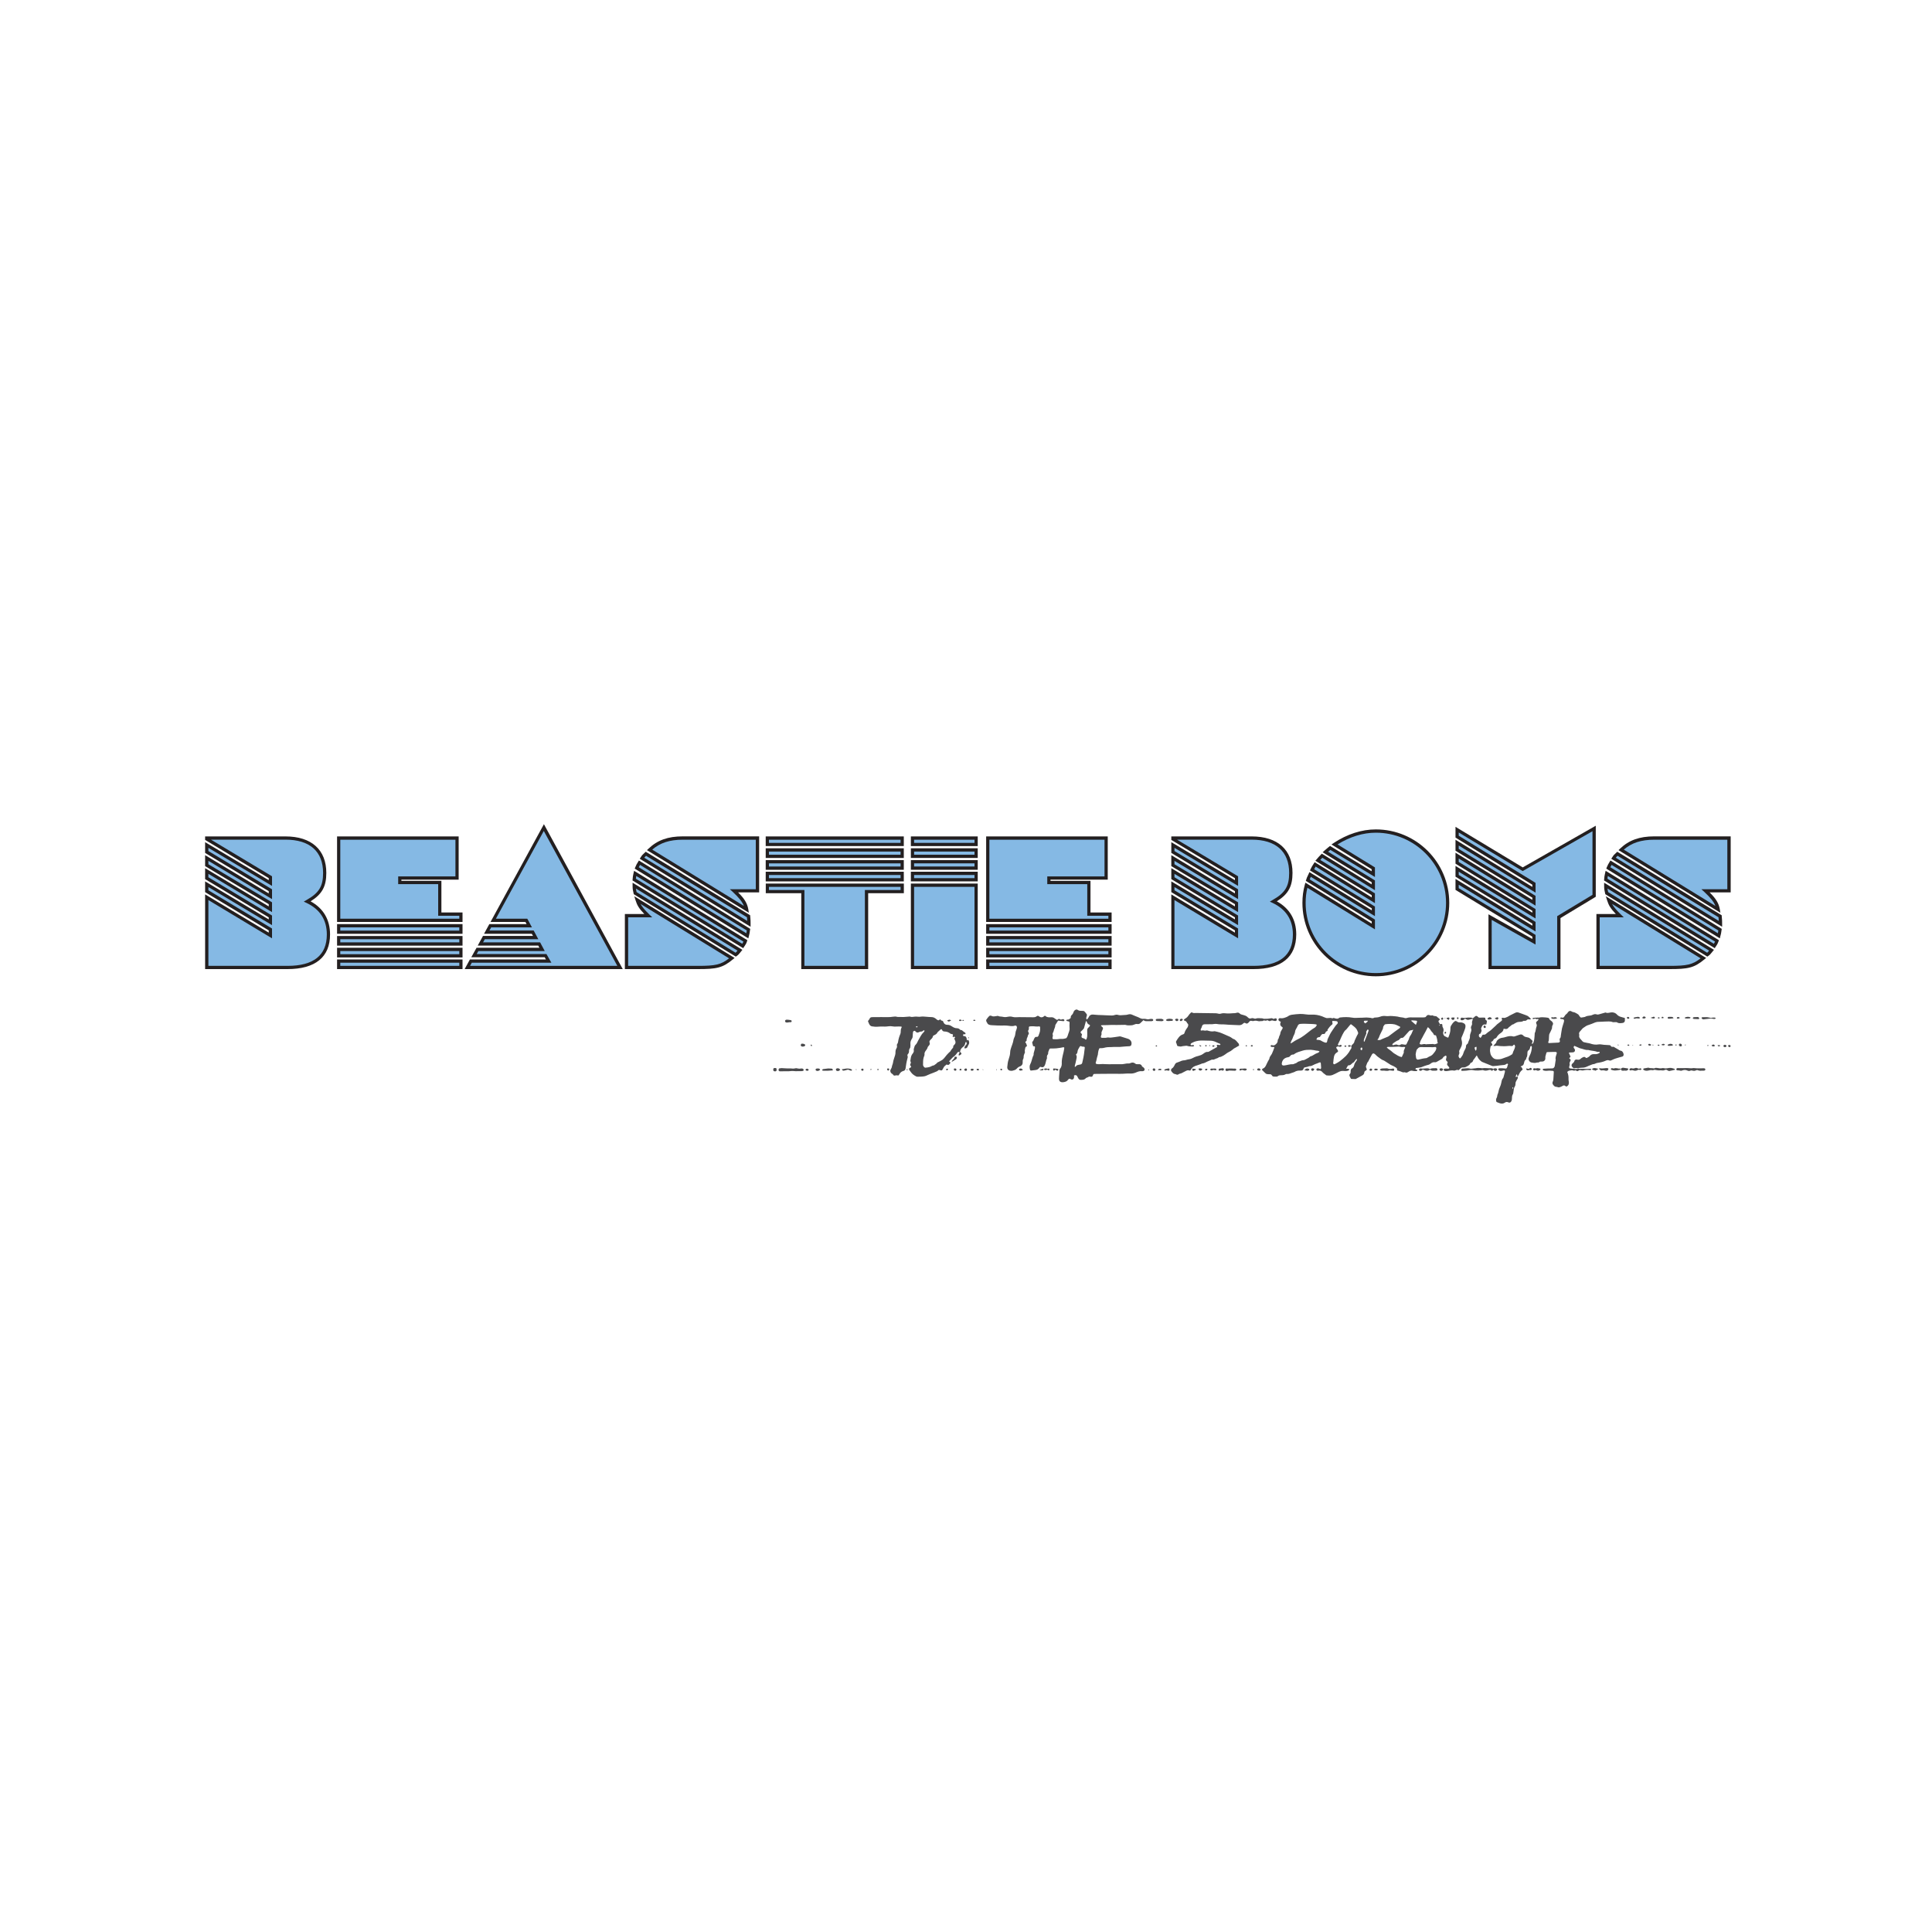 <?xml version="1.0" encoding="UTF-8"?> <svg xmlns="http://www.w3.org/2000/svg" xmlns:xlink="http://www.w3.org/1999/xlink" version="1.1" id="Layer_1" x="0px" y="0px" viewBox="0 0 300 300" style="enable-background:new 0 0 300 300;" xml:space="preserve"> <style type="text/css"> .st0{fill:#85B9E4;} .st1{fill:#231F20;} .st2{fill:#4A4A4C;} </style> <g> <g> <g> <path class="st0" d="M32.1,130.29v-0.15h12.23c3.68,0,6.09,1.75,6.09,5.42c0,2.23-0.75,3.31-2.71,4.43 c2.11,0.99,3.28,2.71,3.28,5.12c0,3.65-2.5,5.12-6.36,5.12H32.1v-10.91l9.88,5.94v-0.93l-9.88-5.94v-1.08l9.88,5.91v-0.9 l-9.88-5.94v-1.11l9.88,5.94v-0.93l-9.88-5.91v-1.11l9.88,5.94v-0.93l-9.88-5.94v-1.08l9.88,5.91v-0.9L32.1,130.29z"></path> <path class="st1" d="M44.64,150.48H31.85v-11.6l9.88,5.94v-0.35l-9.88-5.94v-1.67l9.88,5.91v-0.32l-9.88-5.94v-1.7l9.88,5.94 v-0.35l-9.88-5.91v-1.7l9.88,5.94v-0.35l-9.88-5.94v-1.67l9.88,5.91v-0.32l-9.88-5.94v-0.54h12.48c4.03,0,6.34,2.07,6.34,5.67 c0,2.09-0.65,3.29-2.44,4.41c1.98,1.08,3.02,2.85,3.02,5.14C51.25,148.62,48.96,150.48,44.64,150.48z M32.36,149.98h12.28 c4.05,0,6.11-1.64,6.11-4.87c0-2.27-1.06-3.91-3.14-4.9l-0.44-0.21l0.42-0.24c1.96-1.11,2.58-2.14,2.58-4.21 c0-3.34-2.07-5.17-5.83-5.17H32.76l9.48,5.69v1.49l-9.88-5.91v0.5l9.88,5.94v1.52l-9.88-5.94v0.53l9.88,5.91v1.52l-9.88-5.94 v0.53l9.88,5.94v1.49l-9.88-5.91v0.5l9.88,5.94v1.52l-9.88-5.94V149.98z"></path> </g> <g> <path class="st0" d="M70.97,130.13v6.21h-8.89v0.69h6.21v4.91h3.28v0.96H52.59v-12.77H70.97z M71.58,143.75v0.99H52.59v-0.99 H71.58z M71.58,145.59v0.99H52.59v-0.99H71.58z M71.58,147.43v0.99H52.59v-0.99H71.58z M71.58,149.24v0.99H52.59v-0.99H71.58z"></path> <path class="st1" d="M71.83,150.48H52.34v-1.5h19.48V150.48z M52.84,149.98h18.48v-0.49H52.84V149.98z M71.83,148.67H52.34v-1.5 h19.48V148.67z M52.84,148.17h18.48v-0.49H52.84V148.17z M71.83,146.84H52.34v-1.5h19.48V146.84z M52.84,146.33h18.48v-0.49 H52.84V146.33z M71.83,145H52.34v-1.5h19.48V145z M52.84,144.5h18.48V144H52.84V144.5z M71.83,143.16H52.34v-13.28h18.88v6.71 h-8.89v0.19h6.21v4.91h3.28V143.16z M52.84,142.66h18.48v-0.46h-3.28v-4.91h-6.21v-1.2h8.89v-5.7H52.84V142.66z"></path> </g> <g> <path class="st0" d="M96.28,150.23H72.57l0.54-0.99h12.08l-0.48-0.84H73.59l0.54-0.96h10.03l-0.45-0.84h-9.13l0.54-0.99h8.04 l-0.45-0.84h-7.14l0.54-0.99h6.06l-0.45-0.84h-5.15l7.86-14.4L96.28,150.23z"></path> <path class="st1" d="M96.7,150.48H72.15l0.82-1.5h11.8l-0.19-0.34h-11.4l0.82-1.47h9.76l-0.18-0.34h-9.4l0.82-1.5h7.77L82.57,145 h-7.41l0.82-1.5h5.79l-0.18-0.34h-5.42l8.29-15.18L96.7,150.48z M72.99,149.98h22.87l-11.42-20.95L77,142.66h4.88L82.6,144h-6.33 l-0.27,0.49h6.87l0.72,1.35h-8.31l-0.27,0.49h8.86l0.72,1.35H74.28l-0.26,0.46h10.83l0.77,1.35H73.26L72.99,149.98z"></path> </g> <g> <path class="st0" d="M113.64,148.78c-1.54,1.27-2.41,1.45-5.27,1.45H97.28v-8.04h3.37c-1.24-1.21-1.48-1.69-1.72-2.44 L113.64,148.78z M115.75,146.1c-0.12,0.36-0.18,0.42-0.42,0.78l-16.84-10.3c0.03-0.48,0.06-0.54,0.15-0.96L115.75,146.1z M114.9,147.55c-0.3,0.36-0.36,0.48-0.66,0.69l-15.61-9.55c-0.12-0.51-0.15-0.63-0.15-1.18L114.9,147.55z M116.23,144.36 c-0.06,0.45-0.06,0.54-0.18,0.96l-17.17-10.55c0.15-0.36,0.21-0.48,0.42-0.81L116.23,144.36z M116.23,142.28 c0.06,0.63,0.06,0.81,0.06,1.18l-16.6-10.18c0.21-0.33,0.27-0.39,0.6-0.69L116.23,142.28z M100.86,131.97 c1.33-1.27,2.89-1.84,5.15-1.84h11.6v8.2h-3.65c1.3,1.21,1.78,1.93,1.96,2.89L100.86,131.97z"></path> <path class="st1" d="M108.36,150.48H97.03v-8.55h3.02c-0.9-0.94-1.13-1.42-1.35-2.11l-0.21-0.65l15.58,9.58l-0.27,0.22 C112.19,150.31,111.25,150.48,108.36,150.48z M97.53,149.98h10.84c2.72,0,3.57-0.18,4.84-1.17l-13.75-8.45 c0.23,0.43,0.59,0.88,1.38,1.65l0.44,0.43h-3.74V149.98z M114.25,148.54l-15.84-9.69l-0.02-0.1c-0.12-0.52-0.16-0.67-0.16-1.23 v-0.45l17.05,10.42l-0.35,0.43c-0.18,0.22-0.28,0.35-0.55,0.54L114.25,148.54z M98.85,138.53l15.37,9.41 c0.11-0.09,0.18-0.18,0.3-0.33l-15.78-9.64C98.76,138.14,98.8,138.29,98.85,138.53z M115.4,147.23l-17.18-10.51l0.01-0.15 c0.03-0.42,0.05-0.54,0.11-0.81l0.12-0.54l17.59,10.77l-0.06,0.19c-0.11,0.34-0.19,0.45-0.36,0.71L115.4,147.23z M98.74,136.45 l16.51,10.1c0.09-0.14,0.14-0.21,0.19-0.34L98.8,136.02C98.77,136.15,98.76,136.26,98.74,136.45z M116.2,145.71l-17.64-10.83 l0.08-0.2c0.15-0.37,0.22-0.5,0.44-0.85l0.13-0.21l17.28,10.61l-0.05,0.34c-0.04,0.31-0.06,0.44-0.16,0.82L116.2,145.71z M99.19,134.67l16.7,10.25c0.03-0.13,0.04-0.24,0.07-0.42l0-0.02l-16.58-10.18C99.3,134.44,99.25,134.54,99.19,134.67z M116.54,143.9l-17.2-10.55l0.14-0.22c0.23-0.36,0.31-0.44,0.65-0.74l0.14-0.13l16.21,9.86l0.01,0.13 c0.06,0.64,0.06,0.83,0.06,1.2V143.9z M100.04,133.19l15.99,9.81c-0.01-0.15-0.02-0.32-0.04-0.57l-15.67-9.54 C100.19,133.01,100.12,133.08,100.04,133.19z M116.28,141.73l-15.82-9.72l0.24-0.23c1.38-1.32,3.02-1.91,5.33-1.91h11.85v8.7 h-3.27c1,0.99,1.41,1.69,1.58,2.59L116.28,141.73z M101.28,131.93l14.23,8.74c-0.26-0.65-0.76-1.27-1.71-2.16l-0.47-0.43h4.03 v-7.69h-11.35C103.99,130.39,102.51,130.87,101.28,131.93z"></path> </g> <g> <path class="st0" d="M140.09,130.13v0.99h-20.94v-0.99H140.09z M140.09,131.97v0.99h-20.94v-0.99H140.09z M140.09,133.81v0.99 h-20.94v-0.99H140.09z M140.09,135.62v0.99h-20.94v-0.99H140.09z M140.09,137.46v0.99h-5.54v11.78h-9.88v-11.78h-5.51v-0.99 H140.09z"></path> <path class="st1" d="M134.8,150.48h-10.38V138.7h-5.51v-1.5h21.44v1.5h-5.54V150.48z M124.92,149.98h9.38V138.2h5.54v-0.49H119.4 v0.49h5.51V149.98z M140.34,136.86H118.9v-1.5h21.44V136.86z M119.4,136.36h20.44v-0.49H119.4V136.36z M140.34,135.06H118.9v-1.5 h21.44V135.06z M119.4,134.55h20.44v-0.49H119.4V134.55z M140.34,133.22H118.9v-1.5h21.44V133.22z M119.4,132.72h20.44v-0.49 H119.4V132.72z M140.34,131.38H118.9v-1.5h21.44V131.38z M119.4,130.88h20.44v-0.49H119.4V130.88z"></path> </g> <g> <path class="st0" d="M151.57,130.13v0.99h-9.88v-0.99H151.57z M151.57,131.97v0.99h-9.88v-0.99H151.57z M151.57,133.81v0.99 h-9.88v-0.99H151.57z M151.57,135.62v0.99h-9.88v-0.99H151.57z M151.57,137.46v12.77h-9.88v-12.77H151.57z"></path> <path class="st1" d="M151.82,150.48h-10.38v-13.28h10.38V150.48z M141.94,149.98h9.38v-12.27h-9.38V149.98z M151.82,136.86 h-10.38v-1.5h10.38V136.86z M141.94,136.36h9.38v-0.49h-9.38V136.36z M151.82,135.06h-10.38v-1.5h10.38V135.06z M141.94,134.55 h9.38v-0.49h-9.38V134.55z M151.82,133.22h-10.38v-1.5h10.38V133.22z M141.94,132.72h9.38v-0.49h-9.38V132.72z M151.82,131.38 h-10.38v-1.5h10.38V131.38z M141.94,130.88h9.38v-0.49h-9.38V130.88z"></path> </g> <g> <path class="st0" d="M171.76,130.13v6.21h-8.89v0.69h6.21v4.91h3.28v0.96h-18.98v-12.77H171.76z M172.36,143.75v0.99h-18.98 v-0.99H172.36z M172.36,145.59v0.99h-18.98v-0.99H172.36z M172.36,147.43v0.99h-18.98v-0.99H172.36z M172.36,149.24v0.99h-18.98 v-0.99H172.36z"></path> <path class="st1" d="M172.61,150.48h-19.48v-1.5h19.48V150.48z M153.63,149.98h18.48v-0.49h-18.48V149.98z M172.61,148.67h-19.48 v-1.5h19.48V148.67z M153.63,148.17h18.48v-0.49h-18.48V148.17z M172.61,146.84h-19.48v-1.5h19.48V146.84z M153.63,146.33h18.48 v-0.49h-18.48V146.33z M172.61,145h-19.48v-1.5h19.48V145z M153.63,144.5h18.48V144h-18.48V144.5z M172.61,143.16h-19.48v-13.28 h18.88v6.71h-8.89v0.19h6.21v4.91h3.28V143.16z M153.63,142.66h18.48v-0.46h-3.28v-4.91h-6.21v-1.2h8.89v-5.7h-17.88V142.66z"></path> </g> <g> <path class="st0" d="M182.12,130.29v-0.15h12.23c3.68,0,6.09,1.75,6.09,5.42c0,2.23-0.75,3.31-2.71,4.43 c2.11,0.99,3.28,2.71,3.28,5.12c0,3.65-2.5,5.12-6.36,5.12h-12.53v-10.91l9.88,5.94v-0.93l-9.88-5.94v-1.08l9.88,5.91v-0.9 l-9.88-5.94v-1.11l9.88,5.94v-0.93l-9.88-5.91v-1.11l9.88,5.94v-0.93l-9.88-5.94v-1.08l9.88,5.91v-0.9L182.12,130.29z"></path> <path class="st1" d="M194.66,150.48h-12.78v-11.6l9.88,5.94v-0.35l-9.88-5.94v-1.67l9.88,5.91v-0.32l-9.88-5.94v-1.7l9.88,5.94 v-0.35l-9.88-5.91v-1.7l9.88,5.94v-0.35l-9.88-5.94v-1.67l9.88,5.91v-0.32l-9.88-5.94v-0.54h12.48c4.03,0,6.34,2.07,6.34,5.67 c0,2.09-0.65,3.29-2.44,4.41c1.98,1.08,3.02,2.85,3.02,5.14C201.27,148.62,198.98,150.48,194.66,150.48z M182.37,149.98h12.28 c4.05,0,6.11-1.64,6.11-4.87c0-2.27-1.06-3.91-3.14-4.9l-0.44-0.21l0.42-0.24c1.96-1.11,2.58-2.14,2.58-4.21 c0-3.34-2.07-5.17-5.83-5.17h-11.58l9.48,5.69v1.49l-9.88-5.91v0.5l9.88,5.94v1.52l-9.88-5.94v0.53l9.88,5.91v1.52l-9.88-5.94 v0.53l9.88,5.94v1.49l-9.88-5.91v0.5l9.88,5.94v1.52l-9.88-5.94V149.98z"></path> </g> <g> <path class="st0" d="M213.25,143.87v-0.93l-10.18-6.27c0.12-0.39,0.18-0.45,0.36-0.87l9.82,6.03v-0.9l-9.52-5.85 c0.18-0.36,0.24-0.48,0.48-0.84l9.04,5.57v-0.93l-8.62-5.27c0.3-0.36,0.36-0.42,0.66-0.72l7.95,4.91v-0.93l-7.44-4.55 c0.36-0.33,0.45-0.39,0.75-0.63l6.69,4.07v-0.9l-6.03-3.71c1.96-1.3,4.16-2.08,6.42-2.08c6.27,0,11.15,5.18,11.15,11.15 c0,5.91-4.85,11.15-11.15,11.15c-6.3,0-11.15-5.24-11.15-11.15c0-0.99,0.12-1.84,0.36-2.74L213.25,143.87z"></path> <path class="st1" d="M213.64,151.6c-6.29,0-11.4-5.11-11.4-11.4c0-0.98,0.11-1.85,0.37-2.81l0.09-0.33l10.3,6.36v-0.34 l-10.23-6.3l0.06-0.19c0.08-0.28,0.14-0.4,0.23-0.58c0.04-0.08,0.09-0.18,0.15-0.32l0.11-0.27l9.69,5.94v-0.31l-9.6-5.89 l0.1-0.21c0.18-0.36,0.25-0.5,0.5-0.87l0.13-0.2l8.86,5.47v-0.34l-8.75-5.35l0.19-0.22c0.31-0.37,0.38-0.44,0.67-0.74l0.14-0.14 l0.17,0.1l7.57,4.67v-0.34l-7.61-4.65l0.25-0.23c0.3-0.27,0.42-0.37,0.61-0.52l0.29-0.23l6.46,3.93v-0.32l-6.24-3.84l0.33-0.22 c2.1-1.39,4.36-2.12,6.56-2.12c6.29,0,11.4,5.11,11.4,11.4C225.04,146.48,219.92,151.6,213.64,151.6z M203.01,137.85 c-0.19,0.79-0.27,1.53-0.27,2.35c0,6.01,4.89,10.9,10.9,10.9c6.01,0,10.9-4.89,10.9-10.9c0-6.01-4.89-10.9-10.9-10.9 c-1.98,0-4.03,0.63-5.95,1.82l5.81,3.57v1.49l-6.92-4.21l-0.02,0.02c-0.12,0.09-0.21,0.16-0.33,0.27l7.27,4.45v1.52l-8.17-5.04 c-0.13,0.13-0.21,0.21-0.32,0.34l8.49,5.19v1.52l-9.21-5.68c-0.09,0.15-0.15,0.26-0.23,0.41l9.44,5.8v1.49l-9.96-6.11 c-0.01,0.03-0.02,0.05-0.03,0.07c-0.05,0.12-0.09,0.2-0.14,0.33l10.13,6.24v1.52L203.01,137.85z"></path> </g> <g> <path class="st0" d="M226.26,129.89v-1.08l10.18,6.15l11.09-6.33v10.45l-5.48,3.31v7.83h-10.67v-7.83l6.81,3.83v-0.93 l-11.93-7.26v-1.11l11.93,7.26v-0.9l-11.93-7.29v-1.08l11.93,7.26v-0.87l-11.93-7.32v-1.11l11.93,7.32v-0.93l-11.93-7.29v-1.11 l11.93,7.32v-0.93L226.26,129.89z"></path> <path class="st1" d="M242.3,150.48h-11.17v-8.51l6.81,3.83v-0.36l-11.93-7.26v-1.7l11.93,7.26v-0.32l-11.93-7.29v-1.67 l11.93,7.26v-0.29l-11.93-7.32v-1.7l11.93,7.32v-0.34l-11.93-7.29v-1.7l11.93,7.32v-0.34l-11.93-7.32v-1.67l10.44,6.3l11.34-6.47 v11.03l-5.48,3.31V150.48z M231.64,149.98h10.16v-7.72l5.48-3.31v-9.88l-10.84,6.19l-9.93-5.99v0.5l11.93,7.32v1.52l-11.93-7.32 v0.53l11.93,7.29v1.52l-11.93-7.32v0.53l11.93,7.32v1.46l-11.93-7.26v0.5l11.93,7.29v1.49l-11.93-7.26v0.53l11.93,7.26v1.5 l-6.81-3.83V149.98z"></path> </g> <g> <path class="st0" d="M264.5,148.78c-1.54,1.27-2.41,1.45-5.27,1.45h-11.09v-8.04h3.37c-1.24-1.21-1.48-1.69-1.72-2.44 L264.5,148.78z M266.61,146.1c-0.12,0.36-0.18,0.42-0.42,0.78l-16.84-10.3c0.03-0.48,0.06-0.54,0.15-0.96L266.61,146.1z M265.76,147.55c-0.3,0.36-0.36,0.48-0.66,0.69l-15.61-9.55c-0.12-0.51-0.15-0.63-0.15-1.18L265.76,147.55z M267.09,144.36 c-0.06,0.45-0.06,0.54-0.18,0.96l-17.17-10.55c0.15-0.36,0.21-0.48,0.42-0.81L267.09,144.36z M267.09,142.28 c0.06,0.63,0.06,0.81,0.06,1.18l-16.6-10.18c0.21-0.33,0.27-0.39,0.6-0.69L267.09,142.28z M251.72,131.97 c1.33-1.27,2.89-1.84,5.15-1.84h11.6v8.2h-3.65c1.3,1.21,1.78,1.93,1.96,2.89L251.72,131.97z"></path> <path class="st1" d="M259.23,150.48h-11.34v-8.55h3.02c-0.9-0.94-1.13-1.42-1.35-2.11l-0.21-0.65l15.58,9.58l-0.27,0.22 C263.05,150.31,262.11,150.48,259.23,150.48z M248.39,149.98h10.84c2.72,0,3.57-0.18,4.84-1.17l-13.75-8.45 c0.23,0.43,0.59,0.88,1.38,1.65l0.44,0.43h-3.74V149.98z M265.11,148.54l-15.84-9.69l-0.02-0.1c-0.12-0.52-0.16-0.67-0.16-1.23 v-0.45l17.05,10.42l-0.35,0.43c-0.18,0.22-0.28,0.35-0.55,0.54L265.11,148.54z M249.72,138.53l15.37,9.41 c0.11-0.09,0.18-0.18,0.3-0.33l-15.78-9.64C249.63,138.14,249.66,138.29,249.72,138.53z M266.26,147.23l-17.18-10.51l0.01-0.15 c0.03-0.42,0.05-0.54,0.11-0.81l0.12-0.54l17.59,10.77l-0.06,0.19c-0.12,0.34-0.19,0.45-0.36,0.71L266.26,147.23z M249.61,136.45 l16.51,10.1c0.09-0.14,0.14-0.21,0.19-0.34l-16.64-10.19C249.64,136.15,249.62,136.25,249.61,136.45z M267.06,145.71 l-17.64-10.83l0.08-0.2c0.15-0.36,0.22-0.5,0.44-0.85l0.13-0.21l17.28,10.61l-0.05,0.34c-0.04,0.31-0.06,0.44-0.17,0.82 L267.06,145.71z M250.05,134.67l16.7,10.25c0.03-0.13,0.04-0.24,0.07-0.42l0-0.02l-16.58-10.18 C250.17,134.43,250.12,134.53,250.05,134.67z M267.4,143.9l-17.2-10.55l0.14-0.22c0.23-0.36,0.31-0.44,0.65-0.74l0.14-0.13 l16.21,9.86l0.01,0.13c0.06,0.64,0.06,0.83,0.06,1.2V143.9z M250.9,133.19l15.99,9.81c-0.01-0.15-0.02-0.32-0.04-0.57 l-15.67-9.54C251.05,133.01,250.98,133.08,250.9,133.19z M267.14,141.73l-15.82-9.72l0.24-0.23c1.38-1.32,3.02-1.91,5.33-1.91 h11.85v8.7h-3.27c1,0.99,1.41,1.69,1.58,2.6L267.14,141.73z M252.14,131.93l14.23,8.74c-0.26-0.65-0.76-1.27-1.71-2.16 l-0.47-0.43h4.03v-7.69h-11.35C254.85,130.39,253.37,130.87,252.14,131.93z"></path> </g> </g> </g> <g> <path class="st2" d="M205.03,166.02c0.1-0.08,0.13-0.18,0.11-0.29c-0.02-0.19-0.03-0.38-0.04-0.57c-0.01-0.18-0.07-0.24-0.25-0.17 c-0.13,0.05-0.26,0.12-0.39,0.16c-0.18,0.06-0.35,0.12-0.52,0.22c-0.17,0.1-0.35,0.18-0.56,0.18c-0.13,0-0.25,0.08-0.38,0.11 c-0.13,0.03-0.25,0.06-0.38,0.08c-0.1,0.02-0.16,0.05-0.19,0.16c-0.06,0.26-0.21,0.35-0.47,0.34c-0.34-0.02-0.67,0.03-0.97,0.22 c-0.09,0.06-0.22,0.07-0.32,0.11c-0.28,0.09-0.55,0.24-0.87,0.2c-0.06-0.01-0.14,0.01-0.19,0.05c-0.25,0.16-0.53,0.13-0.8,0.15 c-0.13,0.01-0.25,0.02-0.35,0.11c-0.1,0.09-0.22,0.11-0.35,0.1c-0.1-0.01-0.2-0.01-0.3-0.01c-0.13,0-0.23-0.05-0.29-0.16 c-0.09-0.16-0.21-0.22-0.38-0.2c-0.11,0.01-0.21-0.02-0.32-0.02c-0.14,0-0.25-0.06-0.35-0.16c-0.11-0.11-0.23-0.22-0.34-0.33 c-0.04-0.03-0.08-0.06-0.11-0.1c-0.08-0.11-0.06-0.21,0.06-0.26c0.3-0.11,0.44-0.35,0.56-0.63c0.12-0.29,0.28-0.56,0.43-0.83 c0.02-0.03,0.04-0.06,0.04-0.09c0.02-0.31,0.26-0.51,0.39-0.76c0.15-0.3,0.25-0.63,0.37-0.94c0.01-0.02-0.01-0.05-0.02-0.11 c-0.07,0-0.15,0-0.23,0c-0.07,0-0.13,0-0.2-0.02c-0.08-0.02-0.13-0.08-0.11-0.17c0.02-0.09,0.08-0.12,0.16-0.11 c0.05,0.01,0.1,0.02,0.15,0.03c0.15,0.04,0.28,0.01,0.4-0.08c0.22-0.17,0.39-0.36,0.39-0.66c0-0.05-0.01-0.11,0.02-0.14 c0.19-0.2,0.15-0.49,0.3-0.7c0.03-0.05,0.05-0.11,0.06-0.16c0.01-0.31,0.18-0.55,0.32-0.79c0.11-0.19,0.11-0.22-0.08-0.35 c-0.21-0.14-0.28-0.33-0.21-0.59c0.02-0.05,0.04-0.11,0.07-0.17c-0.08-0.04-0.15-0.07-0.22-0.11c-0.11-0.06-0.16-0.15-0.15-0.26 c0.01-0.11,0.13-0.22,0.25-0.2c0.29,0.05,0.57,0,0.84-0.11c0.12-0.05,0.25-0.08,0.36-0.16c0.19-0.14,0.4-0.23,0.63-0.26 c0.41-0.05,0.82-0.11,1.24-0.12c0.3-0.01,0.61,0.01,0.91,0.06c0.28,0.04,0.56,0.06,0.84,0.04c0.58-0.03,1.16,0.06,1.71,0.27 c0.21,0.08,0.41,0.19,0.62,0.25c0.12,0.04,0.26,0.02,0.4,0.01c0.17-0.01,0.35-0.05,0.52,0.04c0.02,0.01,0.06,0.02,0.07,0.01 c0.16-0.13,0.31-0.02,0.47,0.02c0.19,0.04,0.39,0.08,0.56-0.09c0.05-0.05,0.14-0.07,0.21-0.07c0.61-0.07,1.22-0.08,1.82,0.03 c0.37,0.07,0.72,0.03,1.08,0.02c0.3-0.01,0.59,0,0.89-0.03c0.29-0.03,0.59,0.02,0.89,0.04c0.06,0,0.11,0.05,0.16,0.05 c0.1,0,0.22,0.03,0.29-0.02c0.12-0.08,0.23-0.08,0.36-0.08c0.23,0,0.44-0.04,0.66-0.12c0.27-0.11,0.56-0.15,0.86-0.11 c0.16,0.02,0.32,0.03,0.47,0.01c0.37-0.05,0.73,0.02,1.09,0.04c0.21,0.01,0.4,0.06,0.6,0.11c0.13,0.04,0.28,0.03,0.42,0.06 c0.13,0.02,0.26,0.04,0.38,0.09c0.12,0.04,0.22,0.03,0.34-0.01c0.28-0.09,0.56-0.11,0.86-0.08c0.12,0.01,0.25,0,0.37,0 c0.43,0,0.87,0,1.3,0c0.1,0,0.2-0.01,0.3-0.03c0.06-0.01,0.12-0.06,0.15-0.11c0.12-0.21,0.33-0.31,0.56-0.21 c0.12,0.05,0.23,0.09,0.35,0.02c0.02-0.01,0.07-0.01,0.1,0.01c0.16,0.1,0.34,0.11,0.53,0.13c0.04,0,0.08,0.02,0.11,0.05 c0.17,0.14,0.33,0.28,0.5,0.42c-0.01,0.03,0,0.05-0.01,0.06c-0.27,0.23-0.27,0.24-0.07,0.54c0.03,0.05,0.05,0.1,0.08,0.17 c0.05-0.01,0.1-0.04,0.16-0.04c0.16-0.01,0.24,0.06,0.22,0.22c-0.01,0.13,0.02,0.24,0.09,0.35c0.11,0.19,0.13,0.41,0.06,0.62 c-0.1,0.28,0.03,0.65,0.29,0.75c0.11,0.05,0.22,0.08,0.32,0.16c0.03,0.03,0.11,0,0.17,0c0.17-0.44,0.34-0.88,0.32-1.36 c-0.01-0.23,0.04-0.44,0.2-0.62c0.06-0.07,0.09-0.16,0.15-0.23c0.09-0.1,0.19-0.21,0.3-0.29c0.13-0.1,0.27-0.05,0.39,0.04 c0.14,0.11,0.3,0.13,0.47,0.12c0.21-0.01,0.41,0.04,0.59,0.15c0.17,0.1,0.25,0.25,0.24,0.44c-0.01,0.13-0.02,0.27-0.07,0.39 c-0.1,0.3-0.22,0.6-0.34,0.9c-0.05,0.12-0.1,0.25-0.16,0.37c-0.08,0.16-0.09,0.32-0.03,0.5c0.11,0.39,0.09,0.79-0.12,1.15 c-0.06,0.1-0.1,0.21-0.16,0.31c-0.09,0.14-0.13,0.27-0.08,0.45c0.03,0.1-0.01,0.24-0.06,0.33c-0.13,0.25-0.03,0.43,0.15,0.62 c0.06-0.05,0.12-0.09,0.16-0.14c0.17-0.22,0.32-0.44,0.39-0.71c0.05-0.17,0.12-0.33,0.21-0.48c0.11-0.18,0.19-0.37,0.19-0.58 c-0.01-0.14,0.08-0.23,0.16-0.32c0.04-0.04,0.12-0.07,0.13-0.11c0.08-0.38,0.35-0.69,0.32-1.11c-0.01-0.24,0.1-0.5,0.18-0.74 c0.05-0.15,0.06-0.29,0.01-0.44c-0.06-0.16-0.04-0.3,0.05-0.45c0.06-0.1,0.11-0.24,0.09-0.35c-0.04-0.22,0.02-0.41,0.1-0.6 c0.01-0.03,0.01-0.06,0.01-0.12c-0.05,0-0.09-0.01-0.12,0c-0.2,0.05-0.4,0.12-0.6,0.15c-0.09,0.01-0.19-0.03-0.27-0.08 c-0.21-0.14-0.21-0.14-0.38,0.04c-0.09,0.09-0.34,0.13-0.44,0.07c-0.09-0.05-0.1-0.13-0.08-0.22c0.03-0.12,0.12-0.15,0.22-0.16 c0.03,0,0.06,0.02,0.1,0.02c0.17,0.04,0.32,0.05,0.5,0.01c0.25-0.06,0.53-0.04,0.79-0.04c0.08,0,0.17,0.06,0.29,0.11 c0.09-0.07,0.2-0.15,0.3-0.25c0.15-0.16,0.35-0.16,0.48,0.02c0.07,0.09,0.15,0.13,0.25,0.13c0.23,0,0.46-0.01,0.69-0.01 c0.07,0,0.14,0.03,0.22,0.04c-0.02,0.19,0,0.33,0.18,0.41c0.04,0.02,0.08,0.11,0.07,0.17c-0.02,0.16-0.07,0.32-0.09,0.45 c-0.16,0.01-0.28-0.01-0.4,0.02c-0.08,0.02-0.17,0.09-0.21,0.16c-0.08,0.13-0.15,0.27-0.2,0.42c-0.02,0.05,0.01,0.13,0.03,0.19 c0.05,0.13,0.06,0.25-0.03,0.38c-0.04,0.06-0.05,0.15-0.07,0.23c-0.25,0.08-0.27,0.1-0.28,0.36c0,0.05,0.02,0.11,0.05,0.15 c0.06,0.07,0.14,0.12,0.21,0.18c0.07-0.1,0.18-0.21,0.22-0.34c0.05-0.14,0.15-0.18,0.26-0.16c0.18,0.02,0.31-0.06,0.42-0.17 c0.15-0.15,0.33-0.27,0.51-0.39c0.23-0.15,0.41-0.36,0.62-0.54c0.07-0.07,0.15-0.13,0.22-0.2c0.07-0.07,0.14-0.14,0.21-0.2 c0.03-0.03,0.05-0.07,0.08-0.09c0.21-0.16,0.41-0.33,0.62-0.48c0.21-0.14,0.24-0.25,0.09-0.49c0.09-0.03,0.18-0.09,0.25-0.07 c0.25,0.09,0.44-0.05,0.64-0.12c0.14-0.05,0.25-0.15,0.38-0.22c0.3-0.15,0.6-0.31,0.91-0.45c0.17-0.08,0.35-0.07,0.53,0 c0.34,0.13,0.69,0.24,1.03,0.37c0.2,0.08,0.41,0.14,0.55,0.33c0.03,0.04,0.09,0.05,0.12,0.09c0.05,0.06,0.09,0.12,0.18,0.23 c-0.14,0.02-0.23,0.05-0.31,0.03c-0.14-0.04-0.25,0-0.34,0.09c-0.1,0.1-0.22,0.14-0.36,0.13c-0.06,0-0.13-0.02-0.17,0.01 c-0.23,0.17-0.51,0.13-0.77,0.16c-0.27,0.03-0.48,0.18-0.7,0.3c-0.03,0.02-0.05,0.06-0.08,0.06c-0.29,0.04-0.43,0.29-0.66,0.42 c-0.04,0.02-0.08,0.06-0.11,0.1c-0.14,0.22-0.34,0.25-0.57,0.2c-0.06-0.01-0.11-0.02-0.16-0.03c-0.02,0.03-0.05,0.05-0.05,0.07 c-0.02,0.3-0.23,0.47-0.45,0.62c-0.26,0.17-0.47,0.39-0.62,0.66c-0.05,0.1-0.19,0.15-0.3,0.21c-0.05,0.03-0.13,0.04-0.14,0.08 c-0.07,0.21-0.22,0.34-0.43,0.43c0.08,0.18,0.25,0.3,0.2,0.51c-0.05,0.02-0.1,0.04-0.15,0.06c-0.08,0.04-0.12,0.1-0.13,0.2 c-0.01,0.12-0.05,0.24-0.06,0.36c-0.01,0.11-0.02,0.23,0,0.34c0.03,0.24,0.07,0.47,0.21,0.68c0.2,0.32,0.45,0.52,0.84,0.53 c0.31,0.01,0.61,0,0.9-0.13c0.27-0.12,0.55-0.18,0.82-0.29c0.22-0.09,0.43-0.21,0.63-0.34c0.06-0.04,0.1-0.13,0.12-0.2 c0.04-0.14,0.08-0.28,0.16-0.41c0.1-0.17,0.15-0.37,0.2-0.56c0.02-0.09-0.02-0.19-0.06-0.28c-0.04-0.08-0.15-0.09-0.2,0.01 c-0.1,0.18-0.25,0.15-0.41,0.13c-0.12-0.02-0.25-0.01-0.37,0c-0.22,0.03-0.44,0.03-0.67,0.04c-0.36,0.01-0.71-0.03-1.06-0.07 c-0.14-0.02-0.28,0.03-0.42,0.04c-0.06,0-0.11-0.02-0.19-0.03c0.1-0.11,0.17-0.19,0.25-0.26c0.11-0.1,0.21-0.21,0.24-0.37 c0.01-0.08,0.07-0.15,0.12-0.21c0.22-0.24,0.49-0.39,0.82-0.42c0.16-0.01,0.32-0.06,0.48-0.11c0.38-0.11,0.75-0.21,1.15-0.09 c0.09,0.03,0.2,0.01,0.29-0.02c0.24-0.07,0.48-0.15,0.71-0.24c0.23-0.09,0.42-0.07,0.59,0.12c0.12,0.13,0.27,0.2,0.43,0.23 c0.13,0.02,0.26,0.05,0.39,0.09c0.08,0.02,0.15,0.07,0.21,0.12c0.11,0.09,0.22,0.2,0.33,0.3c0.08,0.07,0.1,0.15,0.06,0.24 c-0.03,0.1-0.06,0.2-0.1,0.32c0.16-0.02,0.23-0.1,0.26-0.2c0.05-0.17,0.11-0.35,0.13-0.53c0.04-0.28,0.05-0.56,0.07-0.84 c0-0.04-0.01-0.09,0.01-0.12c0.18-0.32,0.14-0.71,0.29-1.04c0.03-0.07,0.04-0.18,0.01-0.26c-0.14-0.33-0.14-0.37,0.14-0.61 c0.09-0.08,0.18-0.16,0.08-0.3c-0.13,0.07-0.26,0.1-0.39-0.01c-0.03-0.03-0.12-0.01-0.18,0.01c-0.06,0.01-0.13,0.05-0.19,0.05 c-0.03,0-0.1-0.05-0.1-0.08c0-0.04,0.04-0.1,0.08-0.11c0.25-0.02,0.49-0.04,0.74-0.05c0.05,0,0.1,0.02,0.15,0.01 c0.35-0.09,0.71-0.06,1.06-0.03c0.12,0.01,0.23,0.03,0.34,0.05c0.12,0.02,0.2,0.08,0.24,0.21c0.04,0.1,0.14,0.18,0.23,0.24 c0.13,0.07,0.22,0.17,0.29,0.3c0.06,0.11,0.07,0.23,0.01,0.33c-0.09,0.16-0.13,0.32-0.12,0.5c0,0.02,0,0.05-0.01,0.07 c-0.11,0.25-0.2,0.51-0.34,0.74c-0.07,0.12-0.11,0.23-0.11,0.37c-0.01,0.25-0.02,0.49-0.04,0.74c-0.01,0.07-0.05,0.14-0.07,0.21 c-0.05,0.16-0.01,0.23,0.15,0.22c0.46-0.02,0.91-0.04,1.37-0.07c0.23-0.01,0.32-0.14,0.25-0.35c-0.05-0.14-0.02-0.25,0.06-0.35 c0.09-0.11,0.09-0.22,0.1-0.34c0.02-0.26,0.09-0.52,0.12-0.79c0.05-0.47,0.23-0.91,0.36-1.37c0.09-0.32-0.02-0.46-0.34-0.46 c-0.09,0-0.18,0-0.24-0.11c0.04-0.11,0.11-0.16,0.24-0.12c0.21,0.05,0.29,0.02,0.4-0.15c0.09-0.16,0.19-0.3,0.35-0.41 c0.1-0.07,0.17-0.2,0.25-0.3c0.15-0.19,0.34-0.22,0.54-0.09c0.07,0.04,0.15,0.09,0.23,0.1c0.2,0.02,0.36,0.1,0.53,0.2 c0.17,0.1,0.35,0.18,0.43,0.39c0.02,0.06,0.1,0.1,0.13,0.15c0.06,0.11,0.15,0.12,0.25,0.1c0.12-0.02,0.24-0.04,0.36-0.06 c0.05-0.01,0.1-0.01,0.14-0.03c0.27-0.17,0.58-0.18,0.88-0.22c0.1-0.01,0.21-0.06,0.3-0.1c0.21-0.09,0.42-0.16,0.65-0.07 c0.13,0.05,0.26,0.02,0.39-0.02c0.32-0.1,0.63-0.18,0.95-0.27c0.02,0,0.04-0.01,0.05,0c0.34,0.17,0.67-0.05,1.01-0.03 c0.31,0.02,0.56,0.13,0.76,0.36c0.17,0.18,0.37,0.29,0.61,0.35c0.21,0.05,0.41,0.12,0.6,0.17c0,0.16,0,0.29,0,0.42 c0,0.16-0.15,0.33-0.36,0.35c-0.28,0.03-0.58,0.09-0.85-0.09c-0.07-0.05-0.19-0.04-0.29-0.04c-0.14-0.01-0.29,0.04-0.41-0.01 c-0.4-0.16-0.81-0.07-1.21-0.08c-0.3,0-0.6,0.05-0.9,0.04c-0.41-0.02-0.75,0.16-1.11,0.31c-0.22,0.1-0.46,0.15-0.68,0.24 c-0.11,0.04-0.2,0.1-0.3,0.16c-0.07,0.04-0.13,0.1-0.2,0.14c-0.2,0.1-0.34,0.26-0.47,0.43c-0.04,0.05-0.08,0.11-0.13,0.15 c-0.16,0.15-0.26,0.32-0.18,0.55c0.01,0.02,0.01,0.05,0.01,0.07c-0.09,0.33,0.09,0.55,0.31,0.76c0.13,0.13,0.22,0.32,0.43,0.36 c0.17,0.03,0.34,0.08,0.51,0.11c0.15,0.03,0.3,0.04,0.44,0.09c0.42,0.15,0.84,0.22,1.3,0.14c0.27-0.05,0.56,0.04,0.84,0.06 c0.27,0.02,0.54,0.04,0.82,0.05c0.1,0,0.19,0.02,0.23,0.11c0.07,0.14,0.2,0.18,0.33,0.15c0.1-0.02,0.17,0.01,0.25,0.07 c0.12,0.09,0.25,0.15,0.38,0.22c0.14,0.08,0.27,0.17,0.4,0.25c0.06,0.04,0.14,0.06,0.21,0.07c0.28,0.04,0.48,0.44,0.43,0.68 c-0.02,0.11-0.08,0.19-0.2,0.23c-0.36,0.1-0.72,0.19-1.07,0.31c-0.19,0.06-0.38,0.15-0.57,0.24c-0.12,0.06-0.24,0.11-0.38,0.05 c-0.17-0.08-0.35-0.05-0.51,0.02c-0.44,0.21-0.91,0.3-1.39,0.37c-0.11,0.02-0.21,0.08-0.32,0.12c-0.06,0.02-0.12,0.06-0.19,0.06 c-0.19,0-0.35,0.1-0.52,0.16c-0.35,0.11-0.65,0.33-1.02,0.38c-0.3,0.04-0.62,0-0.91,0.11c-0.19-0.06-0.39-0.04-0.59-0.01 c-0.12,0.02-0.35-0.21-0.39-0.35c-0.04-0.15-0.01-0.28,0.13-0.39c0.13-0.11,0.26-0.22,0.3-0.41c0.03-0.14,0.24-0.25,0.42-0.19 c0.24,0.07,0.41,0,0.58-0.16c0.08-0.08,0.19-0.14,0.29-0.19c0.15-0.07,0.31-0.13,0.45,0.04c0.06,0.07,0.14,0.08,0.22,0.03 c0.17-0.09,0.34-0.17,0.47-0.34c0.18-0.21,0.46-0.25,0.74-0.23c0.24,0.02,0.46-0.04,0.67-0.16c0.03-0.02,0.06-0.05,0.09-0.08 c0-0.1-0.06-0.14-0.13-0.12c-0.19,0.05-0.35-0.02-0.53-0.08c-0.19-0.06-0.39-0.06-0.59-0.1c-0.13-0.02-0.26-0.05-0.39-0.07 c-0.07-0.01-0.13-0.05-0.2-0.04c-0.4,0.04-0.74-0.16-1.11-0.23c-0.18-0.03-0.35-0.14-0.53-0.21c-0.16-0.07-0.32-0.14-0.47-0.2 c-0.14,0.18-0.14,0.26-0.02,0.4c0.04,0.06,0.1,0.12,0.11,0.18c0.06,0.28-0.1,0.44-0.39,0.44c-0.12,0-0.25,0-0.37,0.01 c-0.05,0-0.11,0.04-0.18,0.06c0.09,0.2,0.17,0.38,0.27,0.59c-0.06,0.08-0.14,0.17-0.22,0.27c0.02,0.02,0.04,0.03,0.06,0.04 c0.18,0.12,0.22,0.21,0.12,0.39c-0.09,0.16-0.15,0.29-0.1,0.48c0.03,0.11-0.05,0.24-0.07,0.36c-0.04,0.22,0.02,0.3,0.23,0.3 c0.07,0,0.14,0.02,0.21,0.03c0.06,0.01,0.13,0.01,0.19,0.01c0.03,0,0.08-0.03,0.1-0.02c0.28,0.18,0.58-0.06,0.87,0.04 c0.02,0.01,0.05,0,0.07,0c0.42,0,0.85,0,1.27,0c0.07,0,0.15-0.02,0.22-0.02c0.09,0,0.17,0.02,0.27,0.04 c-0.03,0.16-0.11,0.19-0.22,0.17c-0.35-0.05-0.69-0.04-1.03,0.05c-0.09,0.02-0.19,0-0.29-0.01c-0.17-0.03-0.33-0.1-0.48,0.07 c-0.07,0.08-0.19,0.05-0.28,0c-0.1-0.06-0.19-0.1-0.3-0.03c-0.04,0.02-0.12,0.01-0.17-0.01c-0.24-0.1-0.48-0.01-0.71,0.03 c-0.09,0.02-0.17,0.12-0.26,0.18c0.16,0.36,0.22,0.7,0.2,1.06c-0.01,0.16,0.02,0.33,0.05,0.49c0.05,0.29-0.05,0.54-0.26,0.67 c-0.09,0.06-0.17,0.07-0.25-0.01c-0.16-0.15-0.32-0.14-0.49-0.02c-0.09,0.06-0.19,0.1-0.29,0.14c-0.15,0.06-0.3,0.1-0.46,0.03 c-0.06-0.02-0.13-0.04-0.19-0.04c-0.25,0-0.39-0.17-0.52-0.35c-0.12-0.16-0.1-0.35-0.01-0.52c0.06-0.12,0.06-0.24,0.07-0.36 c0.02-0.33,0.04-0.66,0.06-0.99c0.02-0.21-0.03-0.27-0.24-0.27c-0.23-0.01-0.46-0.05-0.69-0.01c-0.2,0.03-0.38,0.02-0.57-0.02 c-0.05-0.01-0.11-0.03-0.16-0.07c-0.03-0.03-0.06-0.09-0.05-0.13c0.01-0.04,0.06-0.09,0.1-0.09c0.21-0.02,0.43-0.03,0.64-0.04 c0.26-0.01,0.53,0,0.79-0.02c0.16-0.01,0.31-0.2,0.34-0.39c0.04-0.29,0.09-0.57,0.13-0.86c0.01-0.03,0.02-0.07,0.02-0.1 c-0.11-0.34,0.07-0.64,0.15-0.96c0.04-0.14-0.01-0.23-0.19-0.24c-0.15-0.01-0.3-0.01-0.45,0c-0.24,0.01-0.48,0.02-0.72,0.02 c-0.19,0-0.23,0.03-0.27,0.22c-0.03,0.13-0.08,0.25-0.11,0.38c-0.02,0.09-0.04,0.2-0.03,0.29c0.04,0.33-0.18,0.59-0.51,0.58 c-0.17-0.01-0.33-0.02-0.47,0.11c-0.04,0.03-0.11,0.04-0.16,0.04c-0.07,0.01-0.14-0.02-0.2,0.01c-0.27,0.11-0.54,0.04-0.81-0.01 c-0.3-0.06-0.52-0.4-0.43-0.7c0.04-0.14,0.11-0.28,0.17-0.41c0.2-0.39,0.29-0.81,0.32-1.24c0-0.07-0.02-0.14-0.04-0.2 c-0.18-0.02-0.22,0.1-0.23,0.2c-0.03,0.22-0.11,0.39-0.31,0.51c-0.06,0.03-0.08,0.14-0.1,0.21c-0.02,0.11-0.01,0.23-0.02,0.35 c-0.01,0.17-0.02,0.35-0.13,0.5c-0.03,0.04-0.03,0.11-0.05,0.16c-0.02,0.06-0.03,0.15-0.08,0.18c-0.21,0.15-0.22,0.38-0.28,0.59 c-0.05,0.19-0.13,0.32-0.32,0.37c-0.06,0.02-0.12,0.06-0.2,0.11c0.22,0.09,0.27,0.28,0.33,0.48c-0.22,0.14-0.36,0.32-0.48,0.54 c-0.1,0.18-0.17,0.38-0.31,0.56c0.1,0.13,0.03,0.25-0.05,0.38c-0.09,0.15-0.17,0.3-0.24,0.46c-0.03,0.07-0.03,0.16-0.03,0.24 c0,0.17-0.03,0.32-0.13,0.47c-0.07,0.11-0.11,0.24-0.13,0.37c-0.04,0.22-0.06,0.44-0.1,0.67c0,0.03-0.01,0.07-0.03,0.1 c-0.19,0.23-0.15,0.52-0.17,0.79c-0.01,0.12-0.03,0.23-0.09,0.33c-0.13,0.2-0.26,0.27-0.49,0.16c-0.21-0.1-0.37-0.05-0.55,0.07 c-0.27,0.19-0.57,0.14-0.86,0.04c-0.08-0.03-0.16-0.08-0.25-0.1c-0.13-0.03-0.19-0.11-0.21-0.22c-0.02-0.16-0.03-0.31,0.07-0.46 c0.06-0.08,0.07-0.2,0.1-0.3c0.02-0.06,0-0.14,0.03-0.2c0.14-0.25,0.16-0.54,0.24-0.81c0.04-0.14,0.1-0.28,0.16-0.42 c0.09-0.19,0.15-0.38,0.19-0.58c0.06-0.27,0.08-0.56,0.29-0.78c0.04-0.04,0.05-0.1,0.07-0.16c0.07-0.23,0.13-0.46,0.19-0.7 c0.01-0.05,0.03-0.1,0.03-0.15c0.01-0.16-0.04-0.21-0.21-0.18c-0.09,0.02-0.18,0.04-0.27,0.06c-0.25,0.06-0.44-0.02-0.58-0.22 c0.04-0.14,0.15-0.18,0.27-0.18c0.12,0,0.23-0.01,0.35,0c0.18,0.01,0.36,0.03,0.6,0.05c0.26-0.1,0.18-0.44,0.33-0.66 c-0.07-0.14-0.19-0.12-0.27-0.05c-0.17,0.14-0.37,0.16-0.58,0.17c-0.28,0.01-0.55,0.07-0.83,0.1c-0.22,0.03-0.45,0.05-0.67,0.06 c-0.05,0-0.1-0.01-0.14-0.03c-0.51-0.2-1.03-0.41-1.54-0.62c-0.06-0.02-0.11-0.07-0.16-0.11c-0.08-0.07-0.17-0.13-0.24-0.21 c-0.08-0.09-0.16-0.19-0.22-0.29c-0.07-0.12-0.13-0.24-0.22-0.41c-0.12,0.17-0.22,0.3-0.31,0.44c-0.04,0.05-0.08,0.11-0.12,0.16 c-0.04,0.05-0.1,0.1-0.12,0.16c-0.05,0.21-0.17,0.35-0.38,0.41c-0.04,0.01-0.07,0.07-0.09,0.11c-0.06,0.15-0.17,0.24-0.3,0.32 c-0.15,0.08-0.3,0.17-0.46,0.24c-0.04,0.02-0.1,0.03-0.15,0.03c-0.49-0.01-0.47,0.02-0.88,0.44c-0.17-0.09-0.34-0.05-0.51,0.02 c-0.07,0.03-0.15,0.05-0.22,0.03c-0.35-0.07-0.68,0.01-1.02,0.07c-0.09,0.02-0.18,0.01-0.27,0.01c-0.18,0.01-0.28-0.07-0.32-0.26 c0.14-0.19,0.36-0.11,0.54-0.13c0.06-0.01,0.12,0.04,0.17,0.03c0.07-0.01,0.15-0.05,0.18-0.1c0.02-0.03-0.02-0.12-0.06-0.17 c-0.06-0.08-0.15-0.15-0.21-0.24c-0.07-0.11-0.13-0.23-0.02-0.37c0.08-0.11,0-0.22-0.08-0.28c-0.17-0.13-0.18-0.28-0.11-0.46 c0.03-0.08,0.04-0.18,0.04-0.27c0-0.12-0.11-0.2-0.2-0.12c-0.12,0.09-0.28,0.14-0.35,0.3c-0.04,0.09-0.14,0.16-0.23,0.22 c-0.25,0.15-0.5,0.29-0.76,0.43c-0.08,0.04-0.18,0.06-0.26,0.05c-0.27-0.05-0.49,0.07-0.69,0.23c-0.17,0.14-0.36,0.19-0.56,0.23 c-0.23,0.05-0.45,0.16-0.68,0.24c-0.1,0.04-0.2,0.08-0.31,0.1c-0.21,0.04-0.43,0.07-0.64,0.1c-0.13,0.02-0.12,0.03-0.11,0.23 c0.04,0,0.09,0,0.14,0.01c0.08,0.01,0.15,0.06,0.13,0.14c-0.01,0.04-0.1,0.09-0.15,0.09c-0.18,0-0.37,0.02-0.54-0.03 c-0.26-0.09-0.48,0-0.68,0.13c-0.18,0.12-0.34,0.2-0.55,0.09c-0.02-0.01-0.05-0.02-0.07-0.01c-0.24,0.08-0.43-0.06-0.63-0.13 c-0.18-0.06-0.36-0.11-0.55-0.17c0.08-0.18,0.01-0.32-0.19-0.45c-0.22-0.14-0.44-0.26-0.68-0.35c-0.03-0.01-0.06-0.02-0.09-0.04 c-0.33-0.21-0.65-0.42-0.98-0.63c-0.03-0.02-0.07-0.05-0.11-0.06c-0.34-0.09-0.58-0.35-0.86-0.53c-0.19-0.12-0.34-0.31-0.52-0.46 c-0.2-0.16-0.34-0.14-0.47,0.09c-0.18,0.31-0.33,0.63-0.5,0.94c-0.02,0.04-0.02,0.09-0.05,0.11c-0.2,0.18-0.22,0.44-0.33,0.66 c-0.07,0.14-0.02,0.28,0.04,0.41c0.1,0.21,0.09,0.22-0.1,0.35c-0.11,0.07-0.23,0.15-0.23,0.3c-0.01,0.25-0.18,0.38-0.38,0.49 c-0.3,0.16-0.6,0.33-0.89,0.49c-0.03,0.02-0.06,0.04-0.09,0.04c-0.21,0-0.43-0.01-0.64-0.02c-0.03,0-0.07-0.02-0.08-0.05 c-0.08-0.15-0.18-0.3-0.23-0.46c-0.02-0.07,0.01-0.2,0.06-0.25c0.13-0.13,0.14-0.28,0.13-0.45c0-0.19,0.05-0.34,0.24-0.45 c0.17-0.09,0.27-0.31,0.31-0.49c0.05-0.26,0.2-0.45,0.34-0.65c0.06-0.09,0.14-0.17,0.07-0.3c-0.15,0.06-0.23,0.19-0.31,0.31 c-0.08,0.11-0.14,0.22-0.28,0.27c-0.05,0.02-0.1,0.07-0.14,0.11c-0.16,0.15-0.3,0.31-0.55,0.3c-0.04,0-0.09,0.02-0.11,0.05 c-0.09,0.14-0.17,0.29-0.27,0.48c0.14,0,0.24-0.01,0.33,0c0.05,0.01,0.14,0.04,0.14,0.07c0.01,0.06-0.02,0.15-0.06,0.17 c-0.09,0.05-0.2,0.09-0.3,0.1c-0.17,0.02-0.35,0.02-0.52,0c-0.32-0.04-0.58,0.07-0.85,0.21c-0.29,0.15-0.58,0.31-0.89,0.43 c-0.3,0.11-0.62,0.08-0.94,0.04c-0.18-0.17-0.41-0.28-0.57-0.47c-0.16-0.19-0.36-0.32-0.64-0.26c-0.05,0.01-0.1,0.01-0.15,0.01 c-0.1,0-0.15-0.07-0.17-0.15c-0.03-0.09,0.04-0.14,0.1-0.18c0.1-0.06,0.21-0.05,0.31,0.01 C204.89,165.93,204.96,165.97,205.03,166.02z M207.03,165c-0.01,0-0.03,0.01-0.04,0.01c0.04,0.08,0.06,0.2,0.13,0.24 c0.05,0.03,0.17-0.02,0.24-0.06c0.24-0.13,0.49-0.26,0.7-0.42c0.33-0.25,0.64-0.52,0.94-0.81c0.18-0.18,0.33-0.39,0.48-0.6 c0.1-0.15,0.17-0.32,0.28-0.47c0.08-0.1,0.12-0.21,0.08-0.32c-0.05-0.16,0.03-0.24,0.13-0.34c0.13-0.13,0.29-0.27,0.32-0.43 c0.05-0.27,0.21-0.48,0.3-0.73c0.07-0.18,0.17-0.34,0.26-0.5c0.06-0.11,0.06-0.22,0-0.33c-0.05-0.09-0.08-0.18-0.12-0.27 c-0.03-0.06-0.05-0.12-0.09-0.17c-0.2-0.29-0.5-0.48-0.77-0.7c-0.08-0.07-0.14-0.06-0.21,0.02c-0.19,0.24-0.39,0.47-0.58,0.7 c-0.02,0.02-0.03,0.04-0.05,0.05c-0.27,0.19-0.4,0.48-0.55,0.75c-0.16,0.29-0.27,0.6-0.41,0.9c-0.08,0.18-0.18,0.35-0.26,0.53 c-0.03,0.08-0.11,0.16-0.02,0.25c0.09,0.09,0.17,0.02,0.25-0.01c0.02-0.01,0.03-0.01,0.05-0.02c0.08-0.03,0.17-0.05,0.22,0.05 c0.05,0.11-0.02,0.18-0.11,0.21c-0.06,0.02-0.15,0.04-0.2,0.01c-0.12-0.07-0.24-0.06-0.36-0.02c-0.15,0.05-0.19,0.14-0.1,0.28 c0.06,0.09,0.13,0.17,0.18,0.27c0.1,0.17,0.08,0.24-0.1,0.34c-0.27,0.15-0.42,0.38-0.48,0.67 C207.07,164.38,207.06,164.69,207.03,165z M204.9,163.29c-0.17-0.17-0.34-0.12-0.49-0.15c-0.29-0.05-0.59-0.12-0.88-0.13 c-0.43,0-0.86,0-1.28,0.14c-0.45,0.15-0.92,0.24-1.3,0.55c-0.04,0.03-0.09,0.05-0.14,0.05c-0.24-0.02-0.39,0.11-0.52,0.28 c-0.06,0.08-0.14,0.11-0.25,0.13c-0.17,0.02-0.34,0.07-0.49,0.15c-0.29,0.16-0.45,0.43-0.51,0.75c-0.05,0.27,0.08,0.42,0.35,0.39 c0.47-0.05,0.92-0.23,1.4-0.2c0.04,0,0.08-0.02,0.12-0.04c0.21-0.1,0.45-0.13,0.61-0.32c0.02-0.02,0.06-0.03,0.09-0.04 c0.3-0.07,0.56-0.26,0.88-0.24c0.02,0,0.05-0.01,0.07-0.03c0.22-0.11,0.44-0.22,0.66-0.35c0.11-0.06,0.19-0.19,0.3-0.21 c0.38-0.09,0.65-0.39,1.02-0.5c0.06-0.02,0.11-0.03,0.16-0.07C204.77,163.42,204.83,163.36,204.9,163.29z M204.48,159.13 c-0.07-0.03-0.14-0.07-0.21-0.08c-0.23-0.02-0.46-0.05-0.69-0.05c-0.55-0.01-1.11-0.06-1.66-0.01c-0.2,0.02-0.32,0.1-0.4,0.27 c-0.09,0.19-0.18,0.39-0.3,0.57c-0.08,0.12-0.1,0.24-0.12,0.37c-0.01,0.13-0.06,0.26-0.11,0.38c-0.05,0.12-0.11,0.24-0.17,0.36 c-0.08,0.19-0.12,0.39-0.24,0.57c-0.09,0.13-0.12,0.3-0.2,0.5c0.09-0.03,0.16-0.04,0.2-0.07c0.15-0.1,0.3-0.2,0.46-0.3 c0.31-0.2,0.66-0.33,0.98-0.53c0.33-0.2,0.63-0.43,0.92-0.66c0.37-0.28,0.71-0.59,1.12-0.82 C204.25,159.53,204.4,159.37,204.48,159.13z M219.82,163.74c0.02,0.2,0.04,0.37,0.07,0.53c0.03,0.17,0.17,0.29,0.31,0.27 c0.24-0.04,0.48-0.11,0.72-0.16c0.1-0.02,0.21-0.03,0.31-0.05c0.12-0.02,0.26-0.01,0.36-0.07c0.18-0.12,0.37-0.22,0.57-0.3 c0.28-0.13,0.43-0.38,0.61-0.6c0.1-0.12,0.18-0.26,0.23-0.41c0.1-0.29-0.02-0.43-0.31-0.36c-0.19,0.04-0.36,0.02-0.54,0.01 c-0.1-0.01-0.2,0-0.3,0c-0.26,0-0.51,0-0.77,0c-0.34,0-0.72-0.1-0.96,0.26c-0.01,0.01-0.03,0.01-0.04,0.03 c-0.04,0.06-0.11,0.11-0.12,0.18C219.89,163.28,219.85,163.52,219.82,163.74z M221.73,159.49c-0.02,0.03-0.06,0.07-0.08,0.12 c-0.09,0.18-0.17,0.36-0.27,0.53c-0.1,0.18-0.2,0.36-0.3,0.54c-0.08,0.14-0.15,0.28-0.22,0.42c-0.09,0.17-0.2,0.34-0.28,0.52 c-0.07,0.15-0.1,0.32-0.14,0.49c0.13,0.06,0.24,0.09,0.37,0.06c0.18-0.04,0.37-0.09,0.56-0.02c0.08,0.03,0.18-0.01,0.27-0.01 c0.3-0.01,0.59-0.02,0.89-0.03c0.02,0,0.03,0,0.05,0.01c0.27,0.11,0.47-0.06,0.69-0.14c-0.03-0.11-0.08-0.19-0.08-0.27 c0-0.26-0.08-0.51-0.15-0.75c-0.04-0.14-0.07-0.23-0.24-0.21c-0.06,0-0.16-0.06-0.17-0.11c-0.09-0.29-0.37-0.44-0.5-0.7 C222.05,159.77,221.87,159.65,221.73,159.49z M213.92,161.48c0.29,0.05,0.41,0.02,0.66-0.12c0.03-0.02,0.06-0.03,0.09-0.04 c0.28-0.12,0.57-0.23,0.85-0.35c0.03-0.01,0.06-0.03,0.09-0.05c0.34-0.25,0.67-0.51,1.01-0.76c0.03-0.02,0.07-0.05,0.1-0.07 c0.22-0.15,0.43-0.3,0.64-0.46c0.04-0.03,0.05-0.12,0.07-0.18c-0.11-0.05-0.18-0.09-0.25-0.13c-0.2-0.09-0.39-0.2-0.59-0.25 c-0.47-0.1-0.96-0.09-1.44-0.03c-0.05,0.01-0.12,0.03-0.15,0.07c-0.12,0.15-0.24,0.29-0.24,0.5c0,0.07-0.03,0.15-0.06,0.21 c-0.13,0.28-0.26,0.55-0.4,0.82c-0.13,0.25-0.16,0.56-0.39,0.76C213.9,161.42,213.91,161.44,213.92,161.48z M204.41,161.43 c0.08,0.02,0.14,0.04,0.21,0.04c0.21,0,0.4,0.04,0.59,0.17c0.14,0.1,0.31,0.15,0.47,0.22c0.25,0.1,0.38,0.05,0.41-0.21 c0.03-0.29,0.19-0.53,0.3-0.78c0.16-0.36,0.37-0.7,0.6-1.02c0.21-0.29,0.39-0.61,0.66-0.86c0.15-0.14,0.08-0.38-0.12-0.42 c-0.13-0.03-0.26-0.02-0.4-0.03c-0.3-0.02-0.3-0.02-0.23,0.27c0.03,0.12,0.03,0.23-0.09,0.31c-0.27,0.2-0.46,0.47-0.65,0.73 c-0.04,0.05,0.01,0.17-0.04,0.22c-0.05,0.06-0.16,0.07-0.22,0.12c-0.04,0.03-0.05,0.1-0.08,0.15c-0.11,0.22-0.18,0.24-0.42,0.22 c-0.06-0.01-0.15,0.06-0.2,0.11c-0.1,0.12-0.18,0.25-0.26,0.37C204.58,161.06,204.5,161.12,204.41,161.43z M219.41,159.9 c-0.11,0.03-0.21,0.09-0.31,0.09c-0.13,0-0.22,0.04-0.31,0.14c-0.25,0.28-0.51,0.57-0.77,0.85c-0.09,0.1-0.18,0.19-0.33,0.18 c-0.13-0.01-0.24,0.06-0.32,0.16c-0.07,0.08-0.15,0.18-0.24,0.21c-0.23,0.07-0.41,0.21-0.6,0.33c-0.12,0.07-0.22,0.17-0.32,0.27 c-0.02,0.02-0.01,0.1,0.01,0.13c0.01,0.02,0.07,0.03,0.11,0.03c0.14-0.03,0.29-0.08,0.43-0.1c0.05-0.01,0.11,0,0.16,0.02 c0.2,0.1,0.4,0.14,0.6-0.02c0.05-0.04,0.13-0.05,0.19-0.04c0.13,0.01,0.26,0.03,0.39,0.06c0.2,0.04,0.28,0,0.36-0.2 c0.02-0.05,0.04-0.11,0.07-0.16c0.1-0.22,0.24-0.42,0.29-0.65c0.05-0.23,0.2-0.4,0.31-0.59c0.13-0.22,0.18-0.47,0.32-0.68 C219.43,159.93,219.42,159.92,219.41,159.9z M215.33,162.63c0.07,0.07,0.12,0.14,0.18,0.19c0.16,0.12,0.32,0.23,0.48,0.35 c0.18,0.14,0.33,0.31,0.52,0.42c0.36,0.21,0.69,0.48,1.16,0.55c0.09-0.2,0.19-0.41,0.29-0.63c0.02-0.04,0.03-0.08,0.02-0.12 c-0.04-0.21,0.06-0.39,0.14-0.57c0.03-0.06,0.05-0.13,0.08-0.21c-0.14-0.06-0.25-0.04-0.36-0.03c-0.1,0.01-0.21,0-0.31-0.01 c-0.1-0.01-0.21-0.06-0.31-0.06c-0.57,0.03-1.14,0.07-1.71,0.05C215.45,162.56,215.41,162.6,215.33,162.63z M211.79,161.74 c0.02,0.01,0.05,0.01,0.07,0.02c0.04-0.08,0.07-0.16,0.1-0.24c0.1-0.26,0.2-0.53,0.3-0.79c0.08-0.22,0.17-0.43,0.24-0.65 c0.03-0.1,0.01-0.18-0.13-0.23c-0.09,0.16-0.29,0.28-0.21,0.53c0.02,0.06-0.01,0.15-0.04,0.21c-0.09,0.22-0.19,0.44-0.27,0.67 C211.79,161.41,211.74,161.57,211.79,161.74z M219.86,159.14c0.06-0.17,0.12-0.31,0.17-0.45c0.03-0.1-0.01-0.19-0.13-0.2 c-0.2-0.02-0.39-0.04-0.59-0.05c-0.06,0-0.12,0.03-0.21,0.05C219.36,158.71,219.59,158.91,219.86,159.14z M212.4,158.5 c-0.13,0-0.24,0-0.34,0c-0.1,0-0.24-0.04-0.28,0.1c-0.04,0.12,0.08,0.18,0.15,0.26c0.02,0.02,0.06,0.03,0.1,0.05 C212.13,158.77,212.34,158.74,212.4,158.5z M229.11,163.13c0.03,0,0.05-0.01,0.08-0.01c0.13-0.17,0.07-0.37,0.08-0.57 c-0.24,0.03-0.32,0.09-0.29,0.22C229,162.89,229.07,163.01,229.11,163.13z M211.53,162.85c0.01-0.12-0.03-0.18-0.1-0.19 c-0.08-0.01-0.16,0.1-0.17,0.21c0,0.1,0.07,0.21,0.14,0.2C211.54,163.06,211.52,162.94,211.53,162.85z M235.32,167.21 c0.13-0.01,0.23-0.01,0.33-0.02c-0.03-0.09-0.05-0.14-0.06-0.2c-0.01-0.06-0.02-0.12-0.03-0.17c-0.02,0-0.04,0-0.05-0.01 C235.45,166.93,235.4,167.04,235.32,167.21z M234.93,169.07c0.09-0.12,0.03-0.18-0.03-0.25 C234.8,168.92,234.84,168.99,234.93,169.07z M223.59,159.14c-0.03-0.01-0.06-0.01-0.09-0.02c-0.01,0.05-0.01,0.09-0.01,0.14 c0,0,0.06,0.02,0.06,0.01C223.57,159.22,223.58,159.18,223.59,159.14z"></path> <path class="st2" d="M164.13,158.38c0.09-0.05,0.15-0.09,0.21-0.13c0.07-0.04,0.14-0.06,0.21,0c0.12,0.1,0.24,0.08,0.37,0.03 c0.05-0.02,0.11-0.04,0.17-0.03c0.1,0.01,0.2,0.11,0.19,0.2c-0.02,0.12-0.12,0.12-0.19,0.11c-0.26-0.02-0.52-0.05-0.79-0.08 c-0.14,0.22-0.28,0.44-0.42,0.67c-0.01,0.01-0.01,0.03-0.01,0.05c-0.01,0.32-0.2,0.59-0.26,0.9c-0.01,0.06-0.03,0.13-0.07,0.19 c-0.09,0.15-0.12,0.3-0.05,0.47c0.02,0.05-0.01,0.12-0.02,0.18c-0.01,0.07-0.04,0.14-0.04,0.22c0,0.16,0.05,0.21,0.21,0.21 c0.26,0,0.53,0.02,0.79-0.03c0.2-0.04,0.42,0,0.62-0.02c0.17-0.02,0.34-0.06,0.5-0.11c0.06-0.02,0.1-0.1,0.13-0.16 c0.05-0.09,0.11-0.19,0.13-0.29c0.09-0.38,0.33-0.72,0.27-1.15c-0.03-0.24,0-0.48,0-0.72c0-0.24-0.01-0.26-0.25-0.31 c-0.09-0.02-0.17-0.05-0.25-0.07c0.01-0.12,0.04-0.19,0.15-0.18c0.16,0.02,0.27-0.06,0.39-0.14c0.1-0.06,0.16-0.13,0.15-0.24 c-0.02-0.16,0.07-0.27,0.17-0.36c0.13-0.12,0.2-0.26,0.26-0.44c0.05-0.16,0.19-0.33,0.39-0.38c0.1-0.03,0.19-0.01,0.28,0.06 c0.08,0.06,0.19,0.11,0.29,0.12c0.17,0.02,0.35,0.01,0.52,0.02c0.07,0.01,0.16,0.03,0.2,0.07c0.13,0.14,0.25,0.28,0.36,0.44 c0.08,0.12,0.02,0.26-0.02,0.38c-0.05,0.15-0.08,0.3,0.02,0.46c0.14-0.11,0.25-0.23,0.31-0.38c0.14-0.31,0.38-0.42,0.67-0.4 c0.51,0.05,1.02,0.09,1.54,0.09c0.3,0,0.6,0.05,0.89,0.04c0.3-0.01,0.61,0.07,0.91-0.05c0.1-0.04,0.22-0.05,0.33-0.06 c0.06-0.01,0.13,0.02,0.19,0.03c0.13,0.02,0.26,0.07,0.39,0.06c0.31-0.01,0.61-0.03,0.92-0.06c0.11-0.01,0.21-0.05,0.31-0.07 c0.22-0.05,0.42-0.05,0.63,0.06c0.25,0.12,0.52,0.21,0.78,0.32c0.09,0.04,0.19,0.07,0.27,0.12c0.23,0.12,0.45,0.22,0.73,0.18 c0.17-0.02,0.36,0.04,0.54,0.07c0.13,0.03,0.24,0,0.36-0.03c0.12-0.04,0.26-0.03,0.39-0.02c0.1,0.01,0.17,0.07,0.17,0.18 c0,0.12-0.1,0.14-0.19,0.16c-0.05,0.01-0.1,0-0.15,0.01c-0.2,0-0.4,0-0.6,0c-0.2,0-0.4,0.02-0.56-0.17 c-0.15,0.14-0.29,0.26-0.42,0.4c-0.15,0.17-0.32,0.25-0.55,0.21c-0.2-0.04-0.37,0.04-0.55,0.11c-0.12,0.05-0.25,0.09-0.38,0.09 c-0.3,0.01-0.6,0.04-0.89-0.06c-0.07-0.02-0.15-0.01-0.22-0.01c-0.41,0.01-0.81,0.02-1.22,0.02c-0.24,0-0.48-0.02-0.72-0.01 c-0.48,0.03-0.96,0.03-1.45,0.04c-0.06,0-0.13,0.01-0.18,0.02c-0.05,0.12,0.03,0.15,0.09,0.19c0.22,0.18,0.24,0.24,0.13,0.49 c-0.09,0.21-0.23,0.41-0.16,0.66c0.02,0.05-0.03,0.13-0.05,0.19c-0.02,0.06-0.04,0.11-0.05,0.17c-0.03,0.17,0.02,0.25,0.18,0.24 c0.26-0.01,0.53,0.04,0.79-0.04c0.06-0.02,0.13-0.02,0.2-0.01c0.31,0.06,0.61-0.02,0.92-0.05c0.27-0.03,0.54-0.08,0.81-0.12 c0.06-0.01,0.13,0,0.19,0.02c0.38,0.12,0.76,0.23,1.14,0.36c0.4,0.15,0.64,0.53,0.48,0.97c-0.04,0.12-0.17,0.17-0.33,0.18 c-0.34,0.02-0.68,0.03-1.02,0.07c-0.29,0.03-0.57,0.06-0.87,0.04c-0.3-0.02-0.6,0.01-0.89,0.02c-0.17,0-0.33,0-0.5,0.01 c-0.11,0.01-0.22,0.02-0.32,0.04c-0.27,0.08-0.55,0.13-0.83,0.12c-0.19-0.01-0.22,0.03-0.27,0.21c-0.02,0.07-0.05,0.14-0.07,0.21 c-0.03,0.12-0.05,0.24-0.06,0.36c0,0.17-0.04,0.32-0.1,0.48c-0.07,0.18-0.09,0.38-0.14,0.58c-0.02,0.09-0.04,0.19-0.08,0.28 c-0.09,0.21-0.04,0.33,0.18,0.35c0.17,0.02,0.35,0.03,0.52,0.01c0.24-0.03,0.48-0.02,0.72,0c0.41,0.03,0.82,0.01,1.22,0.01 c0.47,0,0.95,0,1.42,0c0.08,0,0.17-0.01,0.25-0.03c0.26-0.04,0.52-0.11,0.79-0.08c0.08,0.01,0.16-0.03,0.24-0.06 c0.28-0.13,0.53-0.12,0.77,0.08c0.11,0.1,0.24,0.09,0.38,0.09c0.17,0,0.35-0.04,0.5,0.09c0.04,0.03,0.1,0.06,0.1,0.1 c0.03,0.16,0.15,0.22,0.27,0.3c0.07,0.05,0.14,0.12,0.17,0.2c0.08,0.21-0.02,0.36-0.24,0.39c-0.04,0-0.08,0.01-0.12,0.01 c-0.35-0.05-0.67,0.07-0.99,0.21c-0.3,0.13-0.63,0.17-0.97,0.15c-0.2-0.01-0.4-0.01-0.6,0.01c-0.56,0.05-1.11,0.03-1.67,0.03 c-1.05-0.01-2.1,0.01-3.15,0.02c-0.12,0-0.2,0.03-0.24,0.17c-0.06,0.23-0.19,0.32-0.42,0.26c-0.14-0.04-0.24-0.02-0.35,0.07 c-0.04,0.03-0.11,0.04-0.16,0.06c-0.07,0.04-0.17,0.06-0.21,0.12c-0.22,0.26-0.52,0.24-0.8,0.24c-0.14,0-0.27-0.09-0.34-0.22 c-0.05-0.09-0.1-0.17-0.14-0.26c-0.12-0.25-0.22-0.3-0.53-0.21c0,0.09,0.01,0.19,0,0.29c-0.03,0.32-0.28,0.45-0.55,0.28 c-0.12-0.08-0.21-0.08-0.3,0.02c-0.03,0.03-0.07,0.05-0.09,0.08c-0.17,0.29-0.47,0.35-0.77,0.39c-0.19,0.02-0.38-0.02-0.51-0.15 c-0.08-0.08-0.12-0.24-0.12-0.36c0-0.28,0.03-0.56,0.05-0.84c0.01-0.17,0.01-0.35,0.03-0.52c0.01-0.08,0.03-0.17,0.08-0.22 c0.27-0.3,0.29-0.66,0.27-1.03c-0.01-0.18,0.03-0.36,0.05-0.54c0.03-0.16,0.07-0.32,0.1-0.49c0.04-0.18,0.09-0.35,0.13-0.53 c0.04-0.21,0.09-0.42,0.11-0.63c0.01-0.1-0.08-0.14-0.17-0.12c-0.16,0.03-0.31,0.06-0.47,0.09c-0.2,0.03-0.41,0.06-0.62,0.08 c-0.29,0.02-0.58,0.02-0.87,0.02c-0.1,0-0.16,0.04-0.19,0.13c-0.06,0.2-0.2,0.37-0.18,0.59c0.01,0.08-0.02,0.18-0.07,0.23 c-0.12,0.13-0.13,0.28-0.12,0.44c0,0.05,0.02,0.11,0,0.15c-0.18,0.37-0.17,0.81-0.39,1.17c-0.11,0.18-0.27,0.24-0.46,0.18 c-0.19-0.06-0.23-0.06-0.34,0.1c-0.15,0.23-0.36,0.34-0.63,0.36c-0.2,0.02-0.39,0.04-0.59,0.07c-0.12,0.02-0.19-0.02-0.22-0.14 c-0.07-0.3-0.11-0.58,0.06-0.89c0.15-0.28,0.21-0.61,0.31-0.92c0.03-0.09,0.06-0.19,0.1-0.28c0.03-0.08,0.1-0.15,0.09-0.23 c-0.02-0.37,0.2-0.7,0.21-1.06c0.01-0.22,0-0.25-0.24-0.25c-0.02,0-0.03-0.01-0.05-0.02c-0.04-0.16-0.09-0.33-0.13-0.5 c-0.01-0.05-0.01-0.14,0.02-0.17c0.2-0.15,0.2-0.41,0.34-0.6c0.09-0.12,0.15-0.19,0.32-0.16c0.13,0.03,0.24-0.07,0.29-0.19 c0.06-0.15,0.12-0.31,0.17-0.47c0.09-0.26,0.09-0.54,0.08-0.81c-0.01-0.13-0.06-0.18-0.2-0.16c-0.28,0.04-0.56,0.01-0.84-0.02 c-0.18-0.02-0.36,0.01-0.55,0.02c-0.12,0.01-0.17,0.07-0.16,0.2c0.02,0.14,0.01,0.28-0.08,0.4c-0.07,0.09-0.05,0.19,0.01,0.28 c0.09,0.15,0.11,0.29-0.03,0.43c-0.01,0.01-0.03,0.03-0.03,0.04c-0.01,0.27-0.23,0.48-0.21,0.75c0.01,0.1-0.03,0.17-0.12,0.23 c-0.09,0.06-0.12,0.15-0.03,0.23c0.15,0.13,0.13,0.33,0.21,0.51c-0.22,0.05-0.28,0.21-0.3,0.4c-0.02,0.16-0.09,0.32-0.03,0.49 c0.02,0.07-0.02,0.16-0.06,0.23c-0.09,0.18-0.14,0.37-0.14,0.58c0,0.09-0.01,0.19-0.05,0.26c-0.1,0.17-0.11,0.35-0.1,0.53 c0.01,0.19-0.03,0.35-0.16,0.48c-0.06,0.06-0.13,0.13-0.21,0.15c-0.22,0.07-0.4,0.19-0.55,0.37c-0.18,0.22-0.45,0.26-0.7,0.33 c-0.04,0.01-0.08,0-0.12,0c-0.4,0.03-0.69-0.21-0.65-0.61c0.04-0.4,0.08-0.8,0.22-1.19c0.12-0.35,0.23-0.73,0.23-1.12 c0-0.15,0.04-0.3,0.08-0.44c0.07-0.23,0.14-0.46,0.23-0.68c0.11-0.26,0.16-0.52,0.21-0.79c0.03-0.19,0.15-0.37,0.21-0.56 c0.04-0.13,0.06-0.28,0.08-0.41c0.02-0.2,0.06-0.39,0.15-0.57c0.04-0.09,0.06-0.19,0.08-0.28c0.05-0.24-0.11-0.43-0.33-0.35 c-0.45,0.15-0.87,0-1.3-0.02c-0.24-0.02-0.48,0-0.72,0c-0.22,0-0.43,0-0.65-0.01c-0.32-0.01-0.65-0.03-0.97-0.05 c-0.29-0.02-0.56-0.1-0.67-0.41c-0.02-0.06-0.09-0.11-0.1-0.17c-0.02-0.09-0.05-0.21,0-0.28c0.12-0.19,0.27-0.38,0.43-0.54 c0.11-0.12,0.28-0.09,0.4-0.03c0.27,0.14,0.53,0.03,0.8,0.01c0.07-0.01,0.15-0.04,0.2-0.01c0.22,0.12,0.47,0.07,0.71,0.13 c0.25,0.06,0.51,0.06,0.77,0c0.26-0.06,0.53-0.06,0.79,0.02c0.34,0.1,0.68,0.02,1.02,0.03c0.72,0.01,1.43,0.01,2.15,0.02 c0.2,0,0.39-0.02,0.56-0.16c0.11-0.1,0.25-0.07,0.36,0.02c0.24,0.2,0.53,0.2,0.77-0.02c0.07-0.07,0.16-0.09,0.22-0.03 c0.27,0.25,0.61,0.2,0.92,0.19c0.23-0.01,0.4,0.08,0.56,0.22C163.95,158.25,164.05,158.31,164.13,158.38z M166.89,165.64 c0.02,0.01,0.04,0.02,0.05,0.03c0.05-0.04,0.12-0.08,0.16-0.13c0.08-0.11,0.18-0.16,0.31-0.18c0.11-0.02,0.21-0.05,0.32-0.06 c0.17-0.02,0.28-0.11,0.32-0.27c0.06-0.27,0.13-0.55,0.18-0.82c0.04-0.17,0.06-0.34,0.09-0.51c0.04-0.33,0.09-0.65,0.12-0.98 c0.01-0.14-0.03-0.18-0.17-0.19c-0.12-0.01-0.24,0-0.36-0.07c-0.09-0.06-0.21-0.01-0.26,0.08c-0.14,0.25-0.32,0.49-0.34,0.79 c-0.01,0.13-0.05,0.24-0.15,0.32c-0.04,0.03-0.06,0.08-0.09,0.12c0.19,0.22,0.11,0.46,0.07,0.69c-0.03,0.19-0.07,0.37-0.12,0.56 c-0.04,0.15-0.08,0.3-0.12,0.45C166.89,165.52,166.89,165.58,166.89,165.64z M168.67,158.54c-0.02,0.01-0.03,0.02-0.05,0.03 c-0.09,0.34-0.18,0.68-0.28,1.02c-0.01,0.05-0.03,0.11-0.07,0.15c-0.1,0.12-0.21,0.24-0.33,0.34c-0.19,0.16-0.2,0.26-0.02,0.41 c0.09,0.08,0.12,0.15,0.06,0.26c-0.03,0.05-0.03,0.11-0.04,0.17c-0.02,0.11,0.03,0.22,0.13,0.25c0.19,0.05,0.36,0.11,0.5,0.26 c0.01,0.01,0.12-0.02,0.13-0.05c0.05-0.15,0.11-0.31,0.12-0.47c0.02-0.3,0-0.6,0-0.89c0-0.15,0.02-0.3,0.14-0.41 c0.06-0.06,0.12-0.12,0.18-0.18c0.17-0.17,0.16-0.25-0.06-0.35c-0.15-0.07-0.23-0.17-0.28-0.32 C168.76,158.69,168.71,158.62,168.67,158.54z"></path> <path class="st2" d="M147.01,165.28c-0.06,0.05-0.12,0.11-0.2,0.16c-0.2,0.14-0.31,0.34-0.41,0.55c-0.1,0.22-0.18,0.28-0.4,0.19 c-0.17-0.07-0.28-0.04-0.39,0.09c-0.04,0.05-0.11,0.07-0.17,0.1c-0.16,0.07-0.32,0.13-0.48,0.2c-0.33,0.13-0.67,0.24-0.99,0.4 c-0.25,0.14-0.51,0.18-0.79,0.2c-0.24,0.02-0.48,0.02-0.72,0.02c-0.07,0-0.14-0.01-0.19-0.04c-0.33-0.17-0.64-0.37-0.84-0.69 c-0.06-0.11-0.16-0.19-0.22-0.3c-0.1-0.19-0.06-0.28,0.13-0.37c0.16-0.07,0.19-0.14,0.08-0.26c-0.1-0.12-0.12-0.23-0.04-0.36 c0.07-0.11,0.08-0.21,0.01-0.33c-0.02-0.03-0.03-0.08-0.03-0.12c0.06-0.32,0.06-0.66,0.24-0.95c0.06-0.1,0.15-0.18,0.2-0.28 c0.05-0.1,0.12-0.23,0.1-0.32c-0.07-0.26,0.07-0.47,0.12-0.7c0.03-0.14,0.18-0.25,0.27-0.37c0.13-0.17,0.19-0.37,0.29-0.54 c0.26-0.43,0.45-0.91,0.83-1.26c0.07-0.06,0.11-0.16,0.16-0.23c-0.08-0.13-0.17-0.09-0.22-0.03c-0.11,0.12-0.24,0.15-0.4,0.15 c-0.09,0-0.18,0.04-0.25,0.08c-0.21,0.11-0.38,0.09-0.53-0.1c-0.06-0.07-0.11-0.13-0.21-0.1c-0.11,0.03-0.18,0.1-0.19,0.21 c-0.02,0.21-0.05,0.43-0.05,0.64c0,0.12-0.02,0.22-0.09,0.33c-0.17,0.26-0.3,0.54-0.26,0.87c0.02,0.16,0,0.32-0.02,0.47 c0,0.06-0.02,0.12-0.05,0.16c-0.11,0.15-0.16,0.3-0.15,0.49c0,0.15-0.04,0.3-0.15,0.41c-0.1,0.1-0.12,0.22-0.07,0.34 c0.05,0.13,0.01,0.26-0.03,0.39c-0.07,0.25-0.12,0.51-0.17,0.77c-0.05,0.26-0.08,0.52-0.12,0.79c-0.03,0.2-0.16,0.32-0.34,0.36 c-0.31,0.08-0.49,0.28-0.64,0.54c-0.1,0.18-0.11,0.18-0.31,0.14c-0.09-0.02-0.19,0-0.29,0.02c-0.21,0.04-0.25,0.03-0.37-0.15 c-0.03-0.05-0.09-0.09-0.15-0.12c-0.25-0.15-0.35-0.49-0.17-0.73c0.09-0.13,0.14-0.25,0.16-0.41c0.03-0.19,0.13-0.36,0.16-0.55 c0.05-0.42,0.22-0.79,0.33-1.19c0.04-0.15,0.07-0.31,0.06-0.47c0-0.22,0.04-0.41,0.15-0.59c0.09-0.14,0.11-0.29,0.07-0.45 c-0.02-0.08-0.01-0.15,0.05-0.23c0.07-0.09,0.12-0.2,0.13-0.31c0.06-0.43,0.18-0.84,0.35-1.24c0.04-0.1,0.06-0.21,0.06-0.31 c0-0.24,0.01-0.48,0.14-0.7c0.02-0.03,0-0.08,0-0.13c-0.05-0.01-0.08-0.02-0.12-0.02c-0.21,0-0.43-0.02-0.64,0 c-0.24,0.03-0.47,0.01-0.69-0.03c-0.32-0.06-0.63,0-0.94,0.03c-0.16,0.02-0.31,0-0.47,0c-0.26,0-0.52-0.01-0.77,0.02 c-0.34,0.04-0.67,0-0.99-0.05c-0.23-0.04-0.36-0.23-0.45-0.43c-0.03-0.06-0.03-0.14-0.07-0.18c-0.13-0.14-0.06-0.26,0.03-0.37 c0.05-0.06,0.11-0.11,0.13-0.18c0.07-0.21,0.22-0.27,0.43-0.27c0.46,0,0.92,0,1.37-0.01c0.63-0.01,1.26,0.05,1.89-0.06 c0.19-0.03,0.38-0.04,0.57,0.02c0.09,0.03,0.19,0.02,0.29,0.02c0.09,0,0.18,0,0.27,0c0.16,0,0.32,0.02,0.47,0.01 c0.31-0.02,0.61-0.05,0.92-0.07c0.02,0,0.05-0.01,0.07,0c0.26,0.12,0.53,0.02,0.79,0.01c0.12,0,0.25-0.01,0.37,0.01 c0.19,0.03,0.37,0.02,0.56-0.01c0.27-0.04,0.54,0.01,0.82,0.02c0.26,0.01,0.51,0.06,0.77,0.05c0.33-0.01,0.59,0.14,0.82,0.35 c0.15,0.14,0.3,0.19,0.42,0.11c0.04-0.03,0.08-0.08,0.14-0.15c0.05,0.16,0.15,0.23,0.29,0.25c0.12,0.02,0.17,0.1,0.21,0.22 c0.08,0.25,0.32,0.43,0.58,0.42c0.27-0.01,0.5,0.08,0.72,0.23c0.24,0.16,0.48,0.3,0.78,0.3c0.19,0,0.36,0.06,0.49,0.21 c0.03,0.03,0.09,0.07,0.13,0.07c0.16-0.01,0.26,0.09,0.36,0.19c0.07,0.07,0.16,0.12,0.24,0.17c0.1,0.06,0.17,0.13,0.12,0.28 c-0.07,0.01-0.14,0.02-0.22,0.02c-0.07,0-0.14,0.01-0.15,0.09c-0.01,0.09,0.02,0.19,0.12,0.19c0.37,0,0.43,0.25,0.46,0.53 c0.01,0.05,0.03,0.09,0.05,0.15c0.06-0.04,0.11-0.07,0.16-0.1c0.2,0.21,0.22,0.54,0.06,0.77c-0.05,0.07-0.09,0.16-0.12,0.24 c-0.1,0.27-0.22,0.34-0.52,0.31c0-0.2,0.09-0.36,0.23-0.5c0.16-0.15,0.17-0.28,0.05-0.49c-0.14,0.03-0.14,0.15-0.16,0.25 c-0.04,0.26-0.19,0.42-0.4,0.58c-0.18,0.13-0.31,0.34-0.37,0.57c-0.01,0.05-0.02,0.1-0.03,0.14c0.3,0.2,0.29,0.35-0.02,0.52 c-0.05,0.03-0.11,0.03-0.17,0.05c-0.07-0.21,0.07-0.34,0.15-0.48c-0.21-0.13-0.28-0.11-0.41,0.08c-0.17,0.26-0.37,0.48-0.63,0.65 c-0.04,0.03-0.07,0.07-0.11,0.1c-0.13,0.14-0.27,0.27-0.39,0.41c-0.04,0.05-0.07,0.1-0.12,0.16c0.09,0.06,0.15,0.11,0.22,0.15 c-0.05,0.2-0.23,0.39-0.4,0.4C147.15,165.38,147.08,165.32,147.01,165.28z M148.1,161.07c-0.19-0.06-0.2-0.08-0.14-0.28 c0.04-0.15,0.03-0.17-0.11-0.21c-0.09-0.03-0.21-0.02-0.28-0.08c-0.26-0.22-0.56-0.32-0.89-0.33c-0.2,0-0.33-0.07-0.41-0.26 c-0.06-0.13-0.14-0.13-0.25-0.02c-0.12,0.11-0.24,0.22-0.37,0.33c-0.02,0.02-0.05,0.04-0.07,0.07c-0.1,0.24-0.3,0.36-0.53,0.46 c-0.07,0.03-0.17,0.09-0.18,0.15c-0.04,0.27-0.24,0.41-0.4,0.58c-0.12,0.13-0.19,0.24-0.12,0.42c0.06,0.15,0.03,0.29-0.08,0.42 c-0.09,0.11-0.21,0.22-0.24,0.35c-0.05,0.19-0.16,0.32-0.27,0.47c-0.14,0.18-0.24,0.38-0.2,0.62c0.01,0.07-0.03,0.14-0.05,0.21 c-0.03,0.1-0.08,0.2-0.1,0.3c-0.09,0.35-0.07,0.7-0.08,1.06c-0.01,0.21,0.21,0.48,0.37,0.46c0.22-0.02,0.45-0.05,0.66-0.11 c0.22-0.07,0.41-0.23,0.65-0.25c0.03,0,0.06-0.03,0.08-0.05c0.15-0.11,0.32-0.2,0.44-0.36c0.05-0.07,0.17-0.09,0.25-0.14 c0.18-0.1,0.37-0.18,0.54-0.3c0.28-0.21,0.47-0.51,0.69-0.77c0.11-0.12,0.22-0.24,0.34-0.36c0.09-0.09,0.21-0.15,0.26-0.26 c0.06-0.14,0.15-0.23,0.24-0.34c0.1-0.11,0.21-0.21,0.17-0.39c-0.01-0.04,0.06-0.11,0.1-0.15c0.27-0.25,0.32-0.47,0.16-0.8 c-0.02-0.05-0.05-0.1-0.07-0.16c-0.04-0.11,0-0.18,0.12-0.21c-0.07-0.08-0.12-0.15-0.19-0.23 C148.13,160.96,148.11,161.01,148.1,161.07z M142.5,159.45c-0.15-0.12-0.15-0.12-0.29,0.01 C142.31,159.55,142.4,159.55,142.5,159.45z"></path> <path class="st2" d="M196.8,158.41c-0.14,0.1-0.3,0.1-0.47,0.05c-0.05-0.01-0.13-0.01-0.16,0.02c-0.1,0.09-0.22,0.07-0.33,0.07 c-0.16,0.01-0.32,0.05-0.47,0.01c-0.24-0.06-0.46-0.11-0.71-0.02c-0.09,0.03-0.2,0.01-0.29-0.02c-0.17-0.04-0.29,0-0.39,0.14 c-0.04,0.05-0.08,0.11-0.13,0.15c-0.13,0.12-0.26,0.19-0.44,0.07c-0.15-0.1-0.24-0.07-0.38,0.06c-0.17,0.17-0.37,0.25-0.61,0.25 c-0.4-0.01-0.8-0.03-1.2-0.05c-0.28-0.01-0.56-0.02-0.84-0.05c-0.49-0.05-0.98,0.01-1.46-0.09c-0.17-0.03-0.36,0.01-0.54,0.02 c-0.03,0-0.07,0.02-0.1,0.02c-0.41,0-0.81,0.01-1.22,0.01c-0.2,0-0.35,0.09-0.41,0.29c-0.04,0.15-0.09,0.3-0.18,0.43 c-0.03,0.05-0.04,0.15-0.02,0.2c0.03,0.09,0.12,0.05,0.19,0.04c0.09-0.02,0.19-0.03,0.27,0c0.15,0.04,0.29,0.04,0.44,0 c0.06-0.01,0.13,0,0.19,0.02c0.31,0.1,0.62,0.17,0.95,0.11c0.05-0.01,0.1-0.02,0.15-0.01c0.27,0.06,0.54,0.12,0.79,0.2 c0.25,0.08,0.49,0.2,0.73,0.3c0.28,0.12,0.56,0.24,0.84,0.37c0.12,0.06,0.22,0.14,0.33,0.21c0.05,0.03,0.09,0.09,0.14,0.1 c0.41,0.1,0.6,0.45,0.86,0.73c0.06,0.07,0.05,0.2,0.08,0.32c-0.28,0.16-0.55,0.3-0.81,0.46c-0.08,0.05-0.15,0.11-0.21,0.17 c-0.17,0.15-0.35,0.27-0.56,0.36c-0.19,0.08-0.37,0.22-0.54,0.35c-0.19,0.15-0.4,0.26-0.62,0.36c-0.07,0.03-0.14,0.06-0.21,0.07 c-0.13,0-0.24,0.05-0.33,0.14c-0.04,0.04-0.12,0.05-0.18,0.07c-0.08,0.03-0.16,0.05-0.23,0.09c-0.14,0.08-0.29,0.13-0.45,0.11 c-0.04,0-0.09-0.01-0.12,0.01c-0.23,0.09-0.45,0.19-0.68,0.29c-0.24,0.11-0.46,0.26-0.74,0.29c-0.12,0.01-0.23,0.09-0.35,0.13 c-0.26,0.09-0.54,0.17-0.8,0.27c-0.28,0.12-0.53,0.28-0.66,0.59c-0.04,0.09-0.14,0.14-0.23,0.11c-0.24-0.1-0.44,0.01-0.63,0.11 c-0.21,0.11-0.41,0.22-0.62,0.32c-0.07,0.03-0.14,0.03-0.22,0.06c-0.06,0.02-0.13,0.03-0.18,0.07c-0.13,0.11-0.27,0.12-0.41,0.04 c-0.04-0.02-0.09-0.04-0.14-0.05c-0.28-0.01-0.42-0.22-0.57-0.4c-0.14-0.17-0.11-0.33,0.06-0.48c0.06-0.05,0.13-0.08,0.18-0.14 c0.07-0.08,0.13-0.17,0.18-0.26c0.03-0.05,0.04-0.11,0.07-0.16c0.18-0.3,0.19-0.29,0.52-0.4c0.19-0.06,0.37-0.15,0.55-0.22 c0.11-0.04,0.22-0.05,0.33-0.07c0.06-0.01,0.12,0,0.17-0.01c0.27-0.09,0.54-0.14,0.82-0.19c0.24-0.05,0.45-0.19,0.68-0.29 c0.08-0.04,0.17-0.07,0.25-0.1c0.27-0.08,0.55-0.14,0.81-0.25c0.17-0.07,0.32-0.2,0.48-0.31c0.16-0.1,0.33-0.19,0.53-0.16 c0.05,0.01,0.12-0.02,0.16-0.04c0.22-0.12,0.43-0.25,0.65-0.37c0.22-0.12,0.43-0.24,0.64-0.35c0-0.04,0-0.06,0-0.07 c-0.02-0.08-0.07-0.17-0.05-0.22c0.05-0.1,0.16-0.05,0.25-0.04c0.11,0.02,0.23,0.07,0.32-0.06c-0.05-0.16-0.21-0.15-0.32-0.21 c-0.11-0.05-0.23-0.09-0.34-0.15c-0.26-0.13-0.54-0.22-0.84-0.23c-0.45-0.02-0.9-0.03-1.35-0.03c-0.4,0-0.79,0.05-1.17,0.18 c-0.17,0.06-0.33,0.15-0.49,0.23c-0.05,0.03-0.1,0.09-0.12,0.15c-0.04,0.11,0.01,0.18,0.13,0.18c0.09-0.01,0.18-0.04,0.27-0.04 c0.04,0,0.09,0.03,0.11,0.07c0.04,0.07-0.01,0.11-0.08,0.13c-0.03,0.01-0.07,0.03-0.09,0.03c-0.27-0.04-0.55,0.02-0.81-0.08 c-0.09-0.04-0.21-0.05-0.31-0.03c-0.22,0.04-0.44,0.03-0.66,0.1c-0.16,0.05-0.36-0.03-0.54-0.05c-0.1-0.01-0.13-0.09-0.15-0.17 c-0.02-0.1-0.05-0.21-0.1-0.3c-0.06-0.12-0.07-0.22,0-0.33c0.27-0.44,0.53-0.89,1.08-1.04c0.1-0.03,0.14-0.08,0.17-0.16 c0.09-0.3,0.23-0.57,0.42-0.81c0.07-0.08,0.12-0.18,0.15-0.29c0.05-0.16,0.06-0.31-0.09-0.43c-0.02-0.02-0.05-0.03-0.05-0.05 c-0.07-0.21-0.21-0.32-0.42-0.38c-0.11-0.03-0.1-0.16,0-0.23c0.14-0.1,0.3-0.18,0.42-0.3c0.13-0.13,0.23-0.3,0.34-0.44 c0.07-0.09,0.15-0.17,0.23-0.25c0.07-0.07,0.16-0.07,0.25-0.02c0.13,0.08,0.26,0.07,0.41,0.06c0.19-0.02,0.38,0,0.57,0 c0.71,0.01,1.41,0.02,2.12,0.03c0.32,0,0.65-0.01,0.97,0.08c0.09,0.02,0.2,0.03,0.29,0c0.36-0.13,0.72-0.07,1.09-0.04 c0.15,0.01,0.31-0.01,0.46-0.01c0.14-0.01,0.28-0.03,0.42-0.03c0.19,0.01,0.38-0.01,0.56-0.07c0.19-0.06,0.33-0.01,0.47,0.13 c0.06,0.07,0.16,0.11,0.25,0.14c0.21,0.07,0.44,0.1,0.64,0.19c0.13,0.05,0.24,0.14,0.34,0.24c0.16,0.17,0.32,0.25,0.55,0.16 c0.16-0.06,0.33-0.02,0.49,0.04c0.09,0.04,0.17,0.02,0.26-0.01c0.12-0.04,0.24-0.05,0.36-0.05c0.16,0,0.33,0.01,0.49,0.02 c0.04,0,0.09-0.01,0.12,0.01c0.22,0.11,0.46,0.05,0.69,0.06c0.23,0.01,0.46-0.06,0.69-0.08c0.07-0.01,0.16-0.01,0.21,0.03 c0.09,0.09,0.17,0.08,0.27,0.03c0.04-0.02,0.1-0.03,0.14-0.04c0.14-0.03,0.22,0.02,0.24,0.14c0.02,0.14-0.06,0.27-0.19,0.27 c-0.11,0-0.24-0.01-0.34-0.05c-0.15-0.05-0.29-0.05-0.43,0.02C197.16,158.6,197.09,158.57,196.8,158.41z"></path> <path class="st2" d="M231.92,165.97c0.1-0.1,0.24-0.1,0.37-0.08c0.09,0.02,0.18,0.06,0.18,0.18c0,0.11-0.08,0.16-0.17,0.19 c-0.17,0.05-0.22,0.04-0.34-0.11c-0.02-0.02-0.03-0.04-0.05-0.05c-0.01,0-0.01,0-0.04-0.01c-0.02,0.02-0.05,0.05-0.07,0.08 c-0.06,0.11-0.14,0.14-0.24,0.04c-0.11-0.1-0.24-0.09-0.38-0.05c-0.29,0.09-0.58,0.14-0.87,0.02c-0.02-0.01-0.05-0.02-0.07-0.02 c-0.23,0.02-0.46,0.07-0.69,0.07c-0.26,0-0.52,0.01-0.77-0.05c-0.31-0.07-0.59-0.02-0.88,0.04c-0.07,0.02-0.15,0.02-0.22,0.03 c-0.12,0.01-0.25,0.02-0.37,0.02c-0.08,0-0.16,0.01-0.25,0.01c-0.08,0-0.18-0.02-0.17-0.11c0.01-0.08,0.08-0.15,0.13-0.22 c0.01-0.01,0.03-0.01,0.05-0.01c0.39-0.01,0.79-0.13,1.19-0.01c0.1,0.03,0.22,0.04,0.32,0.01c0.23-0.05,0.47-0.03,0.71-0.09 c0.23-0.05,0.48,0,0.71,0.01c0.05,0,0.1,0.03,0.15,0.02c0.48-0.09,0.96,0.04,1.44-0.01C231.69,165.89,231.79,165.94,231.92,165.97z "></path> <path class="st2" d="M121.28,165.85c0.44,0.02,0.87,0.07,1.31,0.05c0.29-0.01,0.59,0.08,0.89-0.01c0.13-0.04,0.3-0.01,0.44,0.03 c0.15,0.04,0.29,0.03,0.44,0c0.08-0.02,0.17-0.01,0.24,0.01c0.11,0.02,0.18,0.1,0.19,0.21c0.01,0.13-0.1,0.15-0.18,0.17 c-0.09,0.02-0.2,0.01-0.3,0.02c-0.15,0-0.3-0.01-0.45,0c-0.21,0.01-0.43,0.01-0.64-0.02c-0.24-0.03-0.48,0.02-0.72,0.03 c-0.21,0.01-0.43,0-0.65,0c-0.11,0-0.21,0.01-0.32,0.01c-0.15,0-0.3,0.01-0.44,0c-0.15-0.02-0.2-0.09-0.19-0.24 c0.01-0.15,0.06-0.21,0.21-0.23c0.06-0.01,0.12,0,0.17,0C121.28,165.86,121.28,165.85,121.28,165.85z"></path> <path class="st2" d="M255.15,166.08c0.01-0.15,0.1-0.18,0.19-0.19c0.16-0.03,0.31-0.06,0.47-0.08c0.07-0.01,0.14-0.04,0.2-0.01 c0.24,0.1,0.49,0.04,0.73,0.09c0.06,0.01,0.14,0.02,0.19-0.01c0.13-0.09,0.26-0.07,0.4-0.05c0.26,0.04,0.52,0.1,0.79,0.03 c0.1-0.03,0.22,0,0.32,0.02c0.15,0.03,0.29,0.04,0.44,0c0.18-0.04,0.38-0.07,0.57-0.06c0.16,0.01,0.32,0.08,0.48,0.12 c0.09,0.02,0.09,0.01,0.18,0.16c-0.29,0.07-0.58,0.15-0.87,0.2c-0.09,0.02-0.22-0.03-0.3-0.09c-0.15-0.12-0.29-0.14-0.46-0.05 c-0.18,0.1-0.37,0.05-0.56,0.04c-0.1-0.01-0.21,0.01-0.31,0.01c-0.15-0.01-0.3-0.01-0.44-0.05c-0.14-0.04-0.27-0.06-0.41,0 c-0.06,0.02-0.13,0.04-0.19,0.02c-0.21-0.05-0.41,0-0.61,0.05C255.66,166.3,255.39,166.28,255.15,166.08z"></path> <path class="st2" d="M264.27,166.25c-0.22,0.03-0.45,0.02-0.67-0.08c-0.06-0.02-0.15-0.01-0.21,0.02c-0.2,0.11-0.4,0.11-0.6,0.05 c-0.11-0.03-0.2-0.04-0.31,0.01c-0.16,0.08-0.32,0.06-0.48-0.02c-0.26-0.13-0.53-0.1-0.79-0.01c-0.06,0.02-0.13,0.06-0.19,0.05 c-0.19-0.04-0.37-0.08-0.56-0.07c-0.1,0.01-0.16-0.07-0.16-0.18c0-0.1,0.09-0.17,0.21-0.17c0.26,0,0.51,0.01,0.77,0.01 c0.25,0,0.5-0.02,0.74-0.01c0.31,0.01,0.61,0.06,0.92,0c0.13-0.02,0.28,0.02,0.42,0.03c0.12,0.01,0.23,0.01,0.35,0.01 c0.29,0,0.58-0.01,0.87-0.01c0.06,0,0.14,0.02,0.18,0.06c0.04,0.04,0.05,0.13,0.04,0.18c-0.02,0.05-0.08,0.11-0.14,0.12 C264.54,166.27,264.41,166.25,264.27,166.25z"></path> <path class="st2" d="M222.71,166.26c-0.2,0-0.4,0.02-0.57-0.12c-0.03-0.03-0.14-0.02-0.18,0.01c-0.28,0.19-0.56,0.13-0.83,0.01 c-0.15-0.06-0.25-0.08-0.35,0.03c-0.09,0.1-0.2,0.11-0.32,0.06c-0.05-0.02-0.11-0.09-0.12-0.14c0-0.05,0.05-0.13,0.09-0.15 c0.06-0.04,0.15-0.06,0.21-0.05c0.28,0.07,0.56-0.02,0.84-0.02c0.17,0,0.33-0.03,0.48,0.08c0.04,0.03,0.12,0.02,0.16,0 c0.27-0.15,0.57-0.07,0.86-0.11c0.12-0.02,0.23,0.12,0.23,0.22c0,0.1-0.09,0.17-0.23,0.17 C222.89,166.26,222.8,166.26,222.71,166.26z"></path> <path class="st2" d="M214.26,166.1c0.12-0.15,0.27-0.18,0.42-0.19c0.21-0.01,0.41-0.02,0.62-0.02c0.06,0,0.12-0.01,0.17,0.02 c0.26,0.13,0.52,0.09,0.78,0.02c0.09-0.02,0.17-0.02,0.22,0.07c0.02,0.05,0.03,0.13,0.01,0.18c-0.03,0.1-0.13,0.09-0.21,0.08 c-0.15-0.01-0.3-0.03-0.44-0.05c-0.03,0-0.07-0.01-0.1,0c-0.34,0.17-0.68,0-1.03,0.04C214.54,166.27,214.38,166.24,214.26,166.1z"></path> <path class="st2" d="M254.89,166.04c-0.09,0.09-0.18,0.14-0.3,0.09c-0.12-0.05-0.23-0.02-0.33,0.04c-0.21,0.12-0.42,0.12-0.64,0.04 c-0.12-0.05-0.24-0.04-0.36-0.01c-0.08,0.02-0.19,0.05-0.23-0.07c-0.04-0.1,0.02-0.2,0.16-0.24c0.06-0.02,0.13-0.03,0.19-0.01 c0.17,0.06,0.33,0.04,0.49-0.02c0.15-0.06,0.29-0.05,0.43,0.03c0.1,0.06,0.2,0.08,0.33,0.02 C254.72,165.85,254.83,165.89,254.89,166.04z"></path> <path class="st2" d="M191.69,166.26c-0.27-0.01-0.53-0.02-0.8-0.03c-0.06,0-0.11,0.03-0.17,0.04c-0.08,0.02-0.16,0.04-0.24,0.04 c-0.12,0-0.17-0.08-0.19-0.19c-0.01-0.12,0.05-0.21,0.17-0.2c0.26,0.03,0.52-0.02,0.78,0c0.13,0.01,0.26,0.01,0.39,0.02 c0.02,0,0.05-0.01,0.07-0.01c0.16-0.01,0.26,0.04,0.27,0.15c0.01,0.1-0.09,0.18-0.24,0.19 C191.72,166.26,191.7,166.26,191.69,166.26C191.69,166.26,191.69,166.26,191.69,166.26z"></path> <path class="st2" d="M266.41,158.13c-0.08,0.1-0.18,0.1-0.27,0.09c-0.12-0.01-0.24-0.04-0.37-0.06c-0.04-0.01-0.08-0.02-0.12-0.01 c-0.28,0.03-0.57,0.06-0.85,0.1c-0.16,0.02-0.32,0.07-0.46-0.02c-0.06-0.03-0.12-0.11-0.12-0.16c-0.01-0.09,0.08-0.12,0.16-0.12 c0.32,0.01,0.64-0.05,0.96,0.04c0.18,0.05,0.36,0.1,0.56,0.03c0.1-0.03,0.21-0.01,0.32-0.01C266.3,158,266.37,158.04,266.41,158.13 z"></path> <path class="st2" d="M129.32,166.21c-0.26,0.02-0.49,0.04-0.73,0.05c-0.24,0.01-0.48,0-0.72,0c-0.08,0-0.18,0.01-0.19-0.1 c-0.01-0.09,0.07-0.14,0.18-0.16c0.22-0.02,0.44-0.05,0.66-0.08c0.02,0,0.05-0.01,0.07-0.01c0.16,0.01,0.33,0.02,0.49,0.02 C129.26,165.95,129.29,165.98,129.32,166.21z"></path> <path class="st2" d="M248.27,165.94c0.08-0.03,0.14-0.07,0.18-0.06c0.33,0.07,0.66-0.01,0.99-0.03c0.12-0.01,0.23,0,0.32,0.1 c-0.04,0.23-0.14,0.32-0.35,0.32c-0.07,0-0.15-0.02-0.22-0.04c-0.14-0.04-0.27-0.06-0.41-0.02 C248.58,166.24,248.5,166.19,248.27,165.94z"></path> <path class="st2" d="M252.34,166.24c-0.11,0.01-0.23,0.02-0.34,0.02c-0.18,0-0.29-0.08-0.31-0.22c-0.01-0.11,0.08-0.19,0.24-0.23 c0.02-0.01,0.05-0.02,0.07-0.02c0.25,0.02,0.49,0.09,0.74,0.11c0.12,0.01,0.12,0.2,0,0.27C252.63,166.23,252.5,166.3,252.34,166.24 z"></path> <path class="st2" d="M251.66,166.05c-0.06,0.03-0.12,0.08-0.18,0.09c-0.24,0.04-0.47,0.09-0.71,0.09c-0.18,0-0.36-0.05-0.53-0.1 c-0.05-0.02-0.09-0.09-0.13-0.14c0.1-0.13,0.19-0.16,0.32-0.1c0.06,0.03,0.15,0.03,0.21,0.01c0.18-0.07,0.36-0.05,0.54-0.01 c0.1,0.02,0.2,0.07,0.31,0.03c0.05-0.02,0.12,0.05,0.18,0.07C251.66,166.02,251.66,166.03,251.66,166.05z"></path> <path class="st2" d="M180,158.2c0.21,0,0.42-0.03,0.6,0.1c0.04,0.03,0.09,0.08,0.09,0.1c-0.01,0.05-0.06,0.1-0.1,0.12 c-0.06,0.03-0.13,0.05-0.19,0.05c-0.25-0.01-0.51-0.02-0.76-0.03c-0.03,0-0.07-0.01-0.09-0.03c-0.04-0.03-0.1-0.08-0.1-0.12 c0.01-0.05,0.05-0.12,0.1-0.15c0.06-0.03,0.14-0.03,0.21-0.03C179.84,158.2,179.92,158.2,180,158.2z"></path> <path class="st2" d="M122.57,158.73c-0.05,0.01-0.15,0.03-0.25,0.04c-0.07,0.01-0.15,0.02-0.22,0c-0.14-0.03-0.21-0.12-0.19-0.24 c0.01-0.11,0.09-0.18,0.22-0.19c0.09-0.01,0.18,0,0.27,0.01c0.08,0.01,0.16,0.02,0.25,0.03c0.21,0.03,0.29,0.08,0.28,0.2 C122.92,158.71,122.83,158.75,122.57,158.73z"></path> <path class="st2" d="M238.04,166.05c0.11-0.19,0.11-0.19,0.32-0.15c0.06,0.01,0.14,0.02,0.19,0c0.19-0.07,0.38-0.02,0.56,0.02 c0.04,0.01,0.09,0.05,0.1,0.09c0.01,0.04-0.02,0.1-0.06,0.12c-0.16,0.12-0.33,0.19-0.53,0.08c-0.09-0.05-0.17-0.07-0.28-0.02 C238.19,166.25,238.17,166.23,238.04,166.05z"></path> <path class="st2" d="M132.3,166.12c-0.01,0.1-0.06,0.15-0.15,0.13c-0.09-0.02-0.19-0.03-0.26-0.08c-0.15-0.1-0.3-0.07-0.45-0.02 c-0.13,0.04-0.27,0.08-0.41,0.1c-0.15,0.02-0.25-0.05-0.3-0.22c0.13-0.02,0.25-0.02,0.37-0.05c0.28-0.08,0.56-0.07,0.84-0.03 C132.08,165.98,132.2,166.02,132.3,166.12z"></path> <path class="st2" d="M181.56,158.54c-0.12,0-0.23,0.01-0.34-0.01c-0.06-0.01-0.11-0.07-0.17-0.11c0.04-0.05,0.08-0.14,0.13-0.16 c0.28-0.09,0.57-0.09,0.85-0.01c0.05,0.01,0.11,0.09,0.11,0.13c0,0.05-0.07,0.12-0.11,0.13 C181.87,158.53,181.72,158.53,181.56,158.54C181.56,158.54,181.56,158.54,181.56,158.54z"></path> <path class="st2" d="M193.62,166.04c-0.14,0.25-0.34,0.22-0.53,0.15c-0.14-0.05-0.26-0.1-0.39,0.01c-0.05,0.04-0.15,0.01-0.23,0.01 c0-0.23,0.06-0.29,0.25-0.27c0.13,0.01,0.26,0,0.39-0.01C193.29,165.91,193.48,165.88,193.62,166.04z"></path> <path class="st2" d="M262.85,158.12c0.04-0.15,0.14-0.18,0.24-0.18c0.17-0.01,0.33-0.02,0.5-0.02c0.05,0,0.11,0,0.14,0.03 c0.05,0.04,0.11,0.1,0.12,0.16c0.02,0.09-0.06,0.14-0.14,0.14c-0.23,0-0.46-0.01-0.69-0.03 C262.96,158.22,262.91,158.16,262.85,158.12z"></path> <path class="st2" d="M248.2,165.98c-0.19,0.11-0.32,0.2-0.46,0.28c-0.16-0.11-0.39-0.04-0.54-0.25c0.14-0.14,0.31-0.18,0.49-0.16 C247.85,165.87,248,165.92,248.2,165.98z"></path> <path class="st2" d="M125.04,162.24c-0.02,0.12-0.06,0.21-0.18,0.24c-0.14,0.04-0.28,0.06-0.41-0.01c-0.09-0.05-0.12-0.13-0.1-0.23 c0.03-0.1,0.06-0.19,0.19-0.18C124.73,162.06,124.91,162.09,125.04,162.24z"></path> <path class="st2" d="M189.28,166.27c-0.1-0.25-0.05-0.33,0.17-0.35c0.11-0.01,0.23-0.01,0.34-0.04c0.11-0.02,0.18,0.01,0.24,0.09 c0.05,0.07,0.03,0.14-0.03,0.2c-0.07,0.07-0.16,0.12-0.24,0.05c-0.08-0.07-0.15-0.04-0.23-0.02 C189.45,166.24,189.36,166.25,189.28,166.27z"></path> <path class="st2" d="M188.23,165.94c0.13-0.01,0.26-0.02,0.39-0.02c0.1,0,0.21,0,0.25,0.11c0.02,0.04-0.01,0.15-0.03,0.15 c-0.09,0.01-0.2,0.02-0.28-0.01c-0.09-0.04-0.16-0.05-0.25,0c-0.08,0.04-0.18,0.05-0.26,0.04c-0.05-0.01-0.12-0.09-0.13-0.14 c-0.01-0.03,0.07-0.11,0.12-0.13c0.06-0.02,0.13-0.01,0.19-0.01C188.23,165.93,188.23,165.93,188.23,165.94z"></path> <path class="st2" d="M147.76,164.84c0.07-0.1,0.12-0.18,0.19-0.25c0.13-0.12,0.24-0.24,0.28-0.42c0.02-0.1,0.14-0.1,0.24-0.08 c0.1,0.02,0.14,0.1,0.11,0.19c-0.02,0.07-0.05,0.14-0.1,0.18c-0.19,0.13-0.38,0.25-0.58,0.37 C147.87,164.85,147.82,164.84,147.76,164.84z"></path> <path class="st2" d="M120.59,166.09c0,0.2-0.05,0.27-0.24,0.27c-0.2,0-0.28-0.07-0.28-0.26c0-0.21,0.06-0.26,0.27-0.26 C120.55,165.84,120.59,165.88,120.59,166.09z"></path> <path class="st2" d="M237.89,166c-0.03,0.04-0.04,0.07-0.07,0.09c-0.06,0.03-0.14,0.09-0.17,0.08c-0.18-0.09-0.36,0.11-0.54-0.01 c-0.07-0.05-0.16-0.08-0.11-0.19c0.04-0.1,0.12-0.06,0.19-0.03c0.1,0.05,0.19,0.04,0.28-0.02 C237.69,165.77,237.69,165.77,237.89,166z"></path> <path class="st2" d="M127.34,166.12c-0.17,0.17-0.4,0.23-0.58,0.14c-0.14-0.07-0.17-0.25-0.02-0.31c0.11-0.05,0.26-0.04,0.38-0.03 C127.23,165.93,127.32,165.99,127.34,166.12z"></path> <path class="st2" d="M130.47,166.09c-0.16,0.22-0.34,0.27-0.54,0.19c-0.1-0.04-0.13-0.12-0.13-0.22c0-0.1,0.08-0.14,0.16-0.16 C130.15,165.84,130.31,165.9,130.47,166.09z"></path> <path class="st2" d="M259.86,158.12c-0.27,0.01-0.51,0.09-0.77,0.06c-0.08-0.01-0.16-0.06-0.13-0.17c0.02-0.09,0.09-0.11,0.17-0.11 c0.13,0,0.26,0,0.39,0C259.66,157.9,259.8,157.91,259.86,158.12z"></path> <path class="st2" d="M181.09,166.2c-0.1,0-0.21,0.14-0.3-0.06c0.04-0.04,0.07-0.1,0.12-0.11c0.18-0.05,0.37-0.1,0.56-0.13 c0.09-0.01,0.13,0.09,0.13,0.18c0,0.09-0.02,0.18-0.12,0.18C181.34,166.25,181.21,166.22,181.09,166.2z"></path> <path class="st2" d="M258.94,162.24c0.25-0.15,0.48-0.22,0.73-0.09c0.13,0.07,0.13,0.18,0,0.21c-0.21,0.04-0.42,0.03-0.63,0.03 C259.01,162.39,258.98,162.31,258.94,162.24z"></path> <path class="st2" d="M163.88,166.09c-0.03,0.03-0.07,0.06-0.11,0.09c-0.05,0.05-0.11,0.11-0.17,0.04 c-0.05-0.05-0.08-0.12-0.08-0.19c0-0.05,0.1-0.13,0.12-0.13c0.23,0.09,0.5-0.03,0.71,0.16c0.01,0,0.01,0.01,0.01,0.02 C164.23,166.32,164.2,166.32,163.88,166.09z"></path> <path class="st2" d="M202.54,166.19c0.24-0.31,0.44-0.31,0.63-0.24c0.08,0.03,0.17,0.07,0.14,0.17c-0.01,0.05-0.09,0.1-0.16,0.12 c-0.06,0.02-0.13,0.03-0.19,0.02C202.83,166.24,202.69,166.21,202.54,166.19z"></path> <path class="st2" d="M253.64,158.11c0.05-0.06,0.05-0.08,0.07-0.09c0.1-0.06,0.62-0.15,0.72-0.12c0.08,0.03,0.15,0.08,0.23,0.12 c-0.05,0.16-0.16,0.14-0.25,0.13c-0.18-0.01-0.36-0.06-0.53,0.04C253.82,158.21,253.73,158.14,253.64,158.11z"></path> <path class="st2" d="M262.52,158c-0.05,0.05-0.08,0.13-0.13,0.13c-0.26,0.03-0.52,0.05-0.78-0.02c0-0.13,0.09-0.15,0.17-0.17 C262.07,157.86,262.29,157.87,262.52,158z"></path> <path class="st2" d="M241.8,158.1c-0.11,0.04-0.2,0.09-0.29,0.1c-0.14,0.02-0.28,0.01-0.42,0c-0.05,0-0.12-0.02-0.16-0.05 c-0.03-0.03-0.06-0.1-0.05-0.14c0-0.03,0.07-0.06,0.12-0.06c0.05,0,0.09,0.02,0.14,0.03c0.06,0,0.13,0.01,0.18-0.01 C241.5,157.9,241.64,157.95,241.8,158.1z"></path> <path class="st2" d="M162.11,166c0.2-0.12,0.37-0.13,0.55,0c0.03-0.02,0.06-0.06,0.1-0.06c0.06-0.01,0.17-0.01,0.17,0.01 c0.02,0.07,0.01,0.16-0.01,0.23c0,0.02-0.13,0.04-0.14,0.01c-0.1-0.15-0.23-0.08-0.35-0.05C162.3,166.18,162.18,166.18,162.11,166z "></path> <path class="st2" d="M231.67,158.19c-0.18,0.09-0.36,0.14-0.56,0.12c-0.05,0-0.12-0.05-0.13-0.09c-0.01-0.04,0.03-0.11,0.07-0.14 C231.28,157.88,231.5,157.91,231.67,158.19z"></path> <path class="st2" d="M224.07,166c-0.01,0.16-0.07,0.26-0.23,0.28c-0.12,0.02-0.21-0.01-0.28-0.12c-0.07-0.12-0.04-0.23,0.1-0.26 C223.81,165.87,223.94,165.87,224.07,166z"></path> <path class="st2" d="M186.71,166.04c-0.15,0.19-0.3,0.25-0.47,0.16c-0.06-0.03-0.12-0.12-0.13-0.19c-0.01-0.09,0.08-0.11,0.16-0.11 C186.42,165.91,186.58,165.87,186.71,166.04z"></path> <path class="st2" d="M225.85,158c0.02,0.26-0.05,0.36-0.23,0.37c-0.12,0-0.23-0.08-0.25-0.2c-0.01-0.09,0.01-0.17,0.12-0.17 C225.61,158,225.73,158,225.85,158z"></path> <path class="st2" d="M260.94,162.48c-0.15-0.02-0.26-0.13-0.24-0.26c0.01-0.11,0.11-0.18,0.23-0.16c0.15,0.02,0.25,0.15,0.23,0.27 C261.14,162.44,261.06,162.49,260.94,162.48z"></path> <path class="st2" d="M158.85,166.11c-0.11,0.05-0.17,0.11-0.25,0.12c-0.09,0.02-0.19,0.01-0.28-0.02c-0.04-0.01-0.09-0.1-0.09-0.15 c0-0.04,0.06-0.1,0.1-0.11c0.13-0.04,0.26-0.06,0.37,0.05C158.74,166.03,158.78,166.06,158.85,166.11z"></path> <path class="st2" d="M204.1,166.02c-0.05,0.07-0.08,0.14-0.13,0.19c-0.11,0.11-0.26,0.09-0.34-0.03c-0.08-0.14-0.03-0.26,0.13-0.29 C203.88,165.87,203.95,165.9,204.1,166.02z"></path> <path class="st2" d="M195.49,165.88c0.06,0.03,0.13,0.06,0.18,0.1c0.1,0.1,0.06,0.24-0.08,0.26c-0.09,0.01-0.2-0.01-0.29-0.04 c-0.04-0.01-0.1-0.08-0.1-0.12c0.01-0.05,0.06-0.11,0.1-0.15C195.35,165.91,195.42,165.91,195.49,165.88z"></path> <path class="st2" d="M182.46,158.31c0.09-0.12,0.21-0.14,0.35-0.12c0.08,0.01,0.16,0.04,0.16,0.13c0,0.09-0.02,0.18-0.13,0.22 C182.67,158.59,182.55,158.53,182.46,158.31z"></path> <path class="st2" d="M232.09,158.13c0.12-0.06,0.21-0.1,0.29-0.14c0.1-0.06,0.2-0.03,0.27,0.04c0.03,0.03,0.01,0.13-0.01,0.18 c-0.05,0.1-0.15,0.14-0.25,0.1C232.28,158.27,232.2,158.2,232.09,158.13z"></path> <path class="st2" d="M185.15,165.93c0.17,0.02,0.33,0.03,0.48,0.06c0.03,0,0.05,0.06,0.06,0.09c0,0.02-0.03,0.05-0.06,0.07 c-0.06,0.03-0.13,0.05-0.19,0.08c-0.18,0.11-0.29,0.06-0.3-0.16C185.14,166.04,185.15,166,185.15,165.93z"></path> <path class="st2" d="M268.09,162.42c0,0.08-0.12,0.18-0.23,0.18c-0.13,0.01-0.25-0.08-0.25-0.18c0-0.1,0.11-0.18,0.22-0.18 C267.96,162.23,268.08,162.33,268.09,162.42z"></path> <path class="st2" d="M179.4,166.08c0,0.11-0.06,0.2-0.17,0.21c-0.11,0.01-0.23-0.09-0.24-0.2c-0.01-0.1,0.07-0.19,0.18-0.19 C179.3,165.89,179.39,165.97,179.4,166.08z"></path> <path class="st2" d="M183.68,158.28c-0.04,0.11-0.11,0.2-0.22,0.25c-0.09,0.04-0.18,0.05-0.24-0.05c-0.05-0.09-0.02-0.17,0.07-0.23 C183.43,158.16,183.51,158.16,183.68,158.28z"></path> <path class="st2" d="M265.76,162.34c0.26-0.21,0.44-0.19,0.53,0.07C266.06,162.54,265.91,162.52,265.76,162.34z"></path> <path class="st2" d="M213.97,166.07c-0.13,0.15-0.13,0.15-0.53,0.13c-0.07-0.18-0.04-0.25,0.13-0.26 C213.72,165.93,213.86,165.94,213.97,166.07z"></path> <path class="st2" d="M255,158.07c0.07-0.14,0.16-0.24,0.31-0.23c0.12,0.01,0.21,0.08,0.25,0.2 C255.36,158.19,255.21,158.2,255,158.07z"></path> <path class="st2" d="M149.96,166.28c-0.12,0-0.24-0.09-0.23-0.18c0-0.09,0.14-0.2,0.25-0.19c0.1,0,0.17,0.07,0.17,0.17 C150.16,166.2,150.08,166.29,149.96,166.28z"></path> <path class="st2" d="M256.99,158.06c-0.24,0.19-0.46,0.04-0.69-0.02c0.15-0.05,0.31-0.12,0.46-0.16 C256.87,157.86,256.94,157.93,256.99,158.06z"></path> <path class="st2" d="M125.59,166.15c-0.21,0.17-0.23,0.17-0.49,0.03c-0.04-0.12,0.04-0.19,0.14-0.22 C125.41,165.91,125.51,166.01,125.59,166.15z"></path> <path class="st2" d="M151.21,166.08c-0.09,0.17-0.22,0.2-0.36,0.17c-0.05-0.01-0.12-0.07-0.13-0.12c-0.01-0.05,0.04-0.14,0.08-0.16 c0.08-0.03,0.18-0.03,0.26-0.01C151.13,165.97,151.17,166.04,151.21,166.08z"></path> <path class="st2" d="M212.62,166.15c0.12-0.22,0.18-0.26,0.34-0.2c0.05,0.02,0.11,0.07,0.11,0.1c0,0.06-0.03,0.13-0.07,0.17 C212.89,166.32,212.8,166.3,212.62,166.15z"></path> <path class="st2" d="M147.06,158.47c0.38-0.16,0.3-0.18,0.64-0.04C147.42,158.6,147.35,158.74,147.06,158.47z"></path> <path class="st2" d="M148.29,165.91c0.13,0,0.22,0.07,0.22,0.18c0,0.09-0.07,0.17-0.17,0.17c-0.14,0-0.22-0.08-0.22-0.2 C148.11,165.94,148.15,165.91,148.29,165.91z"></path> <path class="st2" d="M224.65,158.06c0.08-0.02,0.16-0.04,0.25-0.06c0.08-0.01,0.16,0.02,0.16,0.11c0,0.07-0.01,0.15-0.05,0.2 c-0.06,0.08-0.13,0.03-0.2-0.01c-0.07-0.04-0.13-0.09-0.2-0.14C224.62,158.13,224.63,158.09,224.65,158.06z"></path> <path class="st2" d="M268.49,162.6c-0.04-0.04-0.12-0.1-0.15-0.18c-0.03-0.08,0.1-0.17,0.2-0.16c0.11,0.01,0.19,0.09,0.19,0.19 C268.73,162.52,268.63,162.6,268.49,162.6z"></path> <path class="st2" d="M230.37,159.41c0-0.1,0.03-0.16,0.14-0.16c0.1,0.01,0.21,0.12,0.21,0.22c0,0.09-0.1,0.16-0.19,0.16 C230.42,159.62,230.37,159.55,230.37,159.41z"></path> <path class="st2" d="M256.41,162.24c-0.17,0.19-0.28,0.19-0.51,0C256.02,162.03,256.14,162.03,256.41,162.24z"></path> <path class="st2" d="M257.96,162.24c0.24-0.2,0.39-0.21,0.58-0.03C258.42,162.35,258.2,162.36,257.96,162.24z"></path> <path class="st2" d="M260.85,158.05c-0.12,0.1-0.25,0.15-0.38,0.12c-0.04-0.01-0.09-0.06-0.1-0.09c-0.01-0.04,0.03-0.09,0.07-0.12 C260.55,157.88,260.71,157.91,260.85,158.05z"></path> <path class="st2" d="M161.45,166.16c0.13-0.06,0.26-0.13,0.39-0.18c0.06-0.02,0.14,0.01,0.22,0.01c-0.11,0.23-0.12,0.23-0.34,0.21 c-0.09-0.01-0.18,0-0.27,0C161.45,166.19,161.45,166.18,161.45,166.16z"></path> <path class="st2" d="M133.92,166.28c-0.11-0.05-0.23-0.1-0.19-0.25c0.01-0.05,0.11-0.08,0.18-0.09c0.08-0.02,0.15,0.02,0.17,0.11 C134.12,166.19,134.03,166.24,133.92,166.28z"></path> <path class="st2" d="M180.3,166.17c-0.11,0-0.19,0.01-0.27,0.01c-0.06,0-0.13-0.02-0.24-0.05c0.09-0.08,0.13-0.15,0.19-0.16 c0.09-0.02,0.19-0.03,0.27,0C180.36,166,180.35,166.09,180.3,166.17z"></path> <path class="st2" d="M224.09,158.17c0,0.11-0.07,0.19-0.16,0.18c-0.1-0.01-0.14-0.08-0.15-0.17c-0.01-0.07,0.1-0.17,0.18-0.17 C224.04,158,224.09,158.06,224.09,158.17z"></path> <path class="st2" d="M252.76,158.2c-0.03-0.03-0.11-0.07-0.13-0.14c-0.03-0.08,0.06-0.16,0.14-0.16c0.11,0,0.22,0.07,0.23,0.15 C253.01,158.14,252.92,158.2,252.76,158.2z"></path> <path class="st2" d="M138.07,166.06c0.01,0.09-0.06,0.17-0.15,0.17c-0.08,0-0.17-0.09-0.16-0.19c0-0.09,0.05-0.14,0.14-0.14 C137.99,165.91,138.07,165.93,138.07,166.06z"></path> <path class="st2" d="M151.63,166.07c0.08-0.14,0.2-0.13,0.32-0.09c0.03,0.01,0.07,0.07,0.07,0.11c0,0.04-0.04,0.1-0.08,0.11 C151.81,166.23,151.69,166.21,151.63,166.07z"></path> <path class="st2" d="M187.5,166.04c-0.09,0.16-0.17,0.21-0.29,0.16c-0.04-0.01-0.09-0.06-0.09-0.1c0-0.04,0.03-0.1,0.07-0.11 C187.3,165.94,187.42,165.92,187.5,166.04z"></path> <path class="st2" d="M149.32,158.48c-0.08,0.02-0.15,0.06-0.23,0.07c-0.05,0.01-0.11-0.02-0.15-0.05c-0.02-0.01-0.02-0.09,0-0.11 c0.04-0.04,0.11-0.09,0.16-0.08c0.08,0.01,0.15,0.07,0.23,0.11C149.33,158.44,149.32,158.46,149.32,158.48z"></path> <path class="st2" d="M148.97,166.14c0.08-0.19,0.15-0.23,0.26-0.17c0.08,0.05,0.09,0.11,0.04,0.19 C149.22,166.25,149.16,166.25,148.97,166.14z"></path> <path class="st2" d="M224.36,160.53c-0.09-0.27-0.07-0.31,0.17-0.31C224.57,160.43,224.57,160.43,224.36,160.53z"></path> <path class="st2" d="M188.24,162.49c0.02-0.06,0.02-0.15,0.04-0.15c0.08-0.02,0.17-0.02,0.26-0.01c0.02,0,0.05,0.07,0.04,0.1 c-0.03,0.1-0.12,0.11-0.2,0.11C188.33,162.53,188.3,162.51,188.24,162.49z"></path> <path class="st2" d="M258.36,158.05c-0.09,0.03-0.17,0.06-0.26,0.07c-0.03,0-0.11-0.05-0.1-0.07c0-0.05,0.03-0.11,0.07-0.14 C258.16,157.85,258.24,157.89,258.36,158.05z"></path> <path class="st2" d="M194.2,162.39c0.1-0.12,0.23-0.15,0.3-0.07c0.02,0.03,0.02,0.11,0,0.14 C194.43,162.55,194.31,162.51,194.2,162.39z"></path> <path class="st2" d="M267.14,162.37c-0.24,0.16-0.3,0.16-0.44-0.04C266.86,162.27,267,162.26,267.14,162.37z"></path> <path class="st2" d="M226.35,158.28c-0.13-0.11-0.15-0.19-0.09-0.27c0.05-0.06,0.15-0.06,0.19,0 C226.52,158.13,226.46,158.21,226.35,158.28z"></path> <path class="st2" d="M147.23,166.04c-0.09,0.08-0.12,0.22-0.26,0.14c-0.04-0.02-0.06-0.15-0.03-0.18 C147.02,165.9,147.12,165.94,147.23,166.04z"></path> <path class="st2" d="M254.54,162.28c0.11-0.15,0.25-0.11,0.4-0.05C254.78,162.41,254.68,162.43,254.54,162.28z"></path> <path class="st2" d="M155.3,166.05c0.11-0.04,0.16-0.17,0.27-0.06c0.07,0.07,0.05,0.15-0.02,0.19 C155.42,166.26,155.39,166.13,155.3,166.05z"></path> <path class="st2" d="M252.7,162.23c0.08-0.01,0.15-0.04,0.22-0.03c0.04,0,0.06,0.08,0.09,0.12c-0.05,0.03-0.1,0.09-0.13,0.08 c-0.07-0.01-0.12-0.07-0.19-0.1C252.7,162.27,252.7,162.25,252.7,162.23z"></path> <path class="st2" d="M257.73,158.05c-0.13,0.13-0.13,0.13-0.32,0.03C257.51,157.91,257.55,157.91,257.73,158.05z"></path> <path class="st2" d="M151.45,158.48c-0.07,0.02-0.15,0.05-0.22,0.05c-0.04,0-0.07-0.06-0.11-0.1c0.04-0.03,0.08-0.09,0.13-0.09 c0.07,0,0.14,0.04,0.21,0.06C151.45,158.44,151.45,158.46,151.45,158.48z"></path> <path class="st2" d="M186.24,162.26c0.13,0.06,0.22,0.09,0.32,0.14C186.39,162.56,186.3,162.53,186.24,162.26z"></path> <path class="st2" d="M257.38,162.29c0.11-0.13,0.21-0.08,0.32-0.01C257.57,162.44,257.57,162.44,257.38,162.29z"></path> <path class="st2" d="M187.15,162.31c0.09,0,0.19-0.08,0.23,0.05c0.01,0.03-0.04,0.1-0.07,0.11 C187.21,162.5,187.13,162.48,187.15,162.31z"></path> <path class="st2" d="M126,162.48c-0.05-0.07-0.09-0.11-0.11-0.16c-0.02-0.06,0-0.13,0.08-0.11c0.04,0.01,0.1,0.06,0.11,0.1 C126.1,162.35,126.05,162.4,126,162.48z"></path> <path class="st2" d="M136.32,165.94c0.14,0.12,0.14,0.12,0.01,0.27C136.21,166.14,136.21,166.05,136.32,165.94z"></path> <path class="st2" d="M179.69,162.41c-0.07,0.09-0.14,0.13-0.23,0.05c-0.02-0.01-0.01-0.08,0.01-0.1 C179.55,162.28,179.62,162.32,179.69,162.41z"></path> <path class="st2" d="M149.7,158.52c-0.12-0.01-0.19-0.01-0.28-0.02C149.54,158.3,149.54,158.3,149.7,158.52z"></path> <path class="st2" d="M193.64,162.41c-0.02,0.02-0.02,0.03-0.04,0.04c-0.07,0.03-0.14,0.04-0.18-0.05 c-0.01-0.02,0.02-0.07,0.04-0.08C193.55,162.29,193.62,162.3,193.64,162.41z"></path> <path class="st2" d="M260.24,162.39c-0.04-0.07-0.08-0.11-0.07-0.14c0-0.03,0.06-0.08,0.08-0.08c0.04,0,0.1,0.06,0.1,0.08 C260.34,162.3,260.29,162.33,260.24,162.39z"></path> <path class="st2" d="M265.3,162.39c-0.07,0-0.13,0.01-0.22,0.01c0.04-0.07,0.06-0.12,0.09-0.13 C265.25,162.24,265.28,162.29,265.3,162.39z"></path> <path class="st2" d="M187.91,162.28c-0.02,0.06-0.03,0.11-0.05,0.17c-0.03-0.01-0.07-0.01-0.08-0.03 C187.74,162.34,187.78,162.29,187.91,162.28z"></path> <path class="st2" d="M135.09,166.11c0.11-0.12,0.17-0.14,0.24-0.08c0.01,0.01,0,0.08-0.01,0.08 C135.26,166.12,135.2,166.12,135.09,166.11z"></path> <path class="st2" d="M194.74,166.11c-0.08,0.07-0.14,0.07-0.19-0.01c-0.01-0.01,0-0.05,0.02-0.06 C194.65,165.98,194.7,166.01,194.74,166.11z"></path> <path class="st2" d="M261.79,162.21c-0.05,0.14-0.11,0.14-0.2,0.02C261.68,162.22,261.73,162.22,261.79,162.21z"></path> <path class="st2" d="M140.89,166.24c-0.12-0.1-0.07-0.17-0.07-0.27C140.97,166.05,140.92,166.13,140.89,166.24z"></path> <path class="st2" d="M256.61,162.21c0.05,0.01,0.09,0.02,0.14,0.03c-0.02,0.03-0.03,0.07-0.05,0.1c-0.04-0.02-0.08-0.05-0.12-0.07 C256.59,162.25,256.6,162.23,256.61,162.21z"></path> <path class="st2" d="M251.18,162.2c0.05,0.01,0.11,0.02,0.16,0.03c0,0,0,0.05-0.01,0.07C251.26,162.35,251.21,162.33,251.18,162.2z "></path> <path class="st2" d="M150.33,161.03c0.14,0.07,0.15,0.12,0.06,0.23C150.36,161.18,150.35,161.12,150.33,161.03z"></path> <path class="st2" d="M178.45,166.13c-0.04,0.03-0.07,0.07-0.08,0.07c-0.03-0.02-0.06-0.06-0.09-0.09c0.02-0.02,0.05-0.06,0.06-0.05 C178.38,166.07,178.41,166.1,178.45,166.13z"></path> <path class="st2" d="M152.59,166.04c0.04,0.02,0.08,0.03,0.12,0.05c-0.01,0.01-0.01,0.04-0.02,0.04c-0.04-0.01-0.08-0.02-0.13-0.03 C152.58,166.08,152.58,166.06,152.59,166.04z"></path> <path class="st2" d="M154.79,166.03c0,0.05,0,0.1,0,0.16c-0.02,0-0.03,0-0.05,0c-0.01-0.05-0.01-0.11-0.02-0.16 C154.74,166.03,154.77,166.03,154.79,166.03z"></path> <path class="st2" d="M224.46,158.1c-0.05,0.04-0.07,0.06-0.09,0.08c-0.02-0.02-0.04-0.05-0.05-0.07c0.02-0.02,0.04-0.04,0.07-0.05 C224.4,158.06,224.43,158.08,224.46,158.1z"></path> <path class="st2" d="M253.5,162.37c0.01-0.04,0.02-0.08,0.03-0.12c0,0,0.04,0.01,0.06,0.01c-0.01,0.04-0.02,0.08-0.04,0.12 C253.53,162.38,253.51,162.38,253.5,162.37z"></path> <path class="st2" d="M132.92,166.17c0-0.06,0-0.11,0-0.19C133.02,166.07,133.04,166.12,132.92,166.17z"></path> <path class="st2" d="M209.8,162.42c-0.12,0.06-0.21,0.12-0.3,0.14c-0.05,0.01-0.13-0.06-0.16-0.12c-0.03-0.08,0.03-0.13,0.12-0.15 C209.57,162.28,209.67,162.3,209.8,162.42z"></path> <path class="st2" d="M209.05,162.37c0.03,0.11-0.03,0.16-0.11,0.18c-0.05,0.01-0.11-0.01-0.15-0.04c-0.02-0.01-0.04-0.09-0.02-0.11 c0.03-0.03,0.08-0.06,0.12-0.06C208.94,162.34,209,162.36,209.05,162.37z"></path> </g> </svg> 